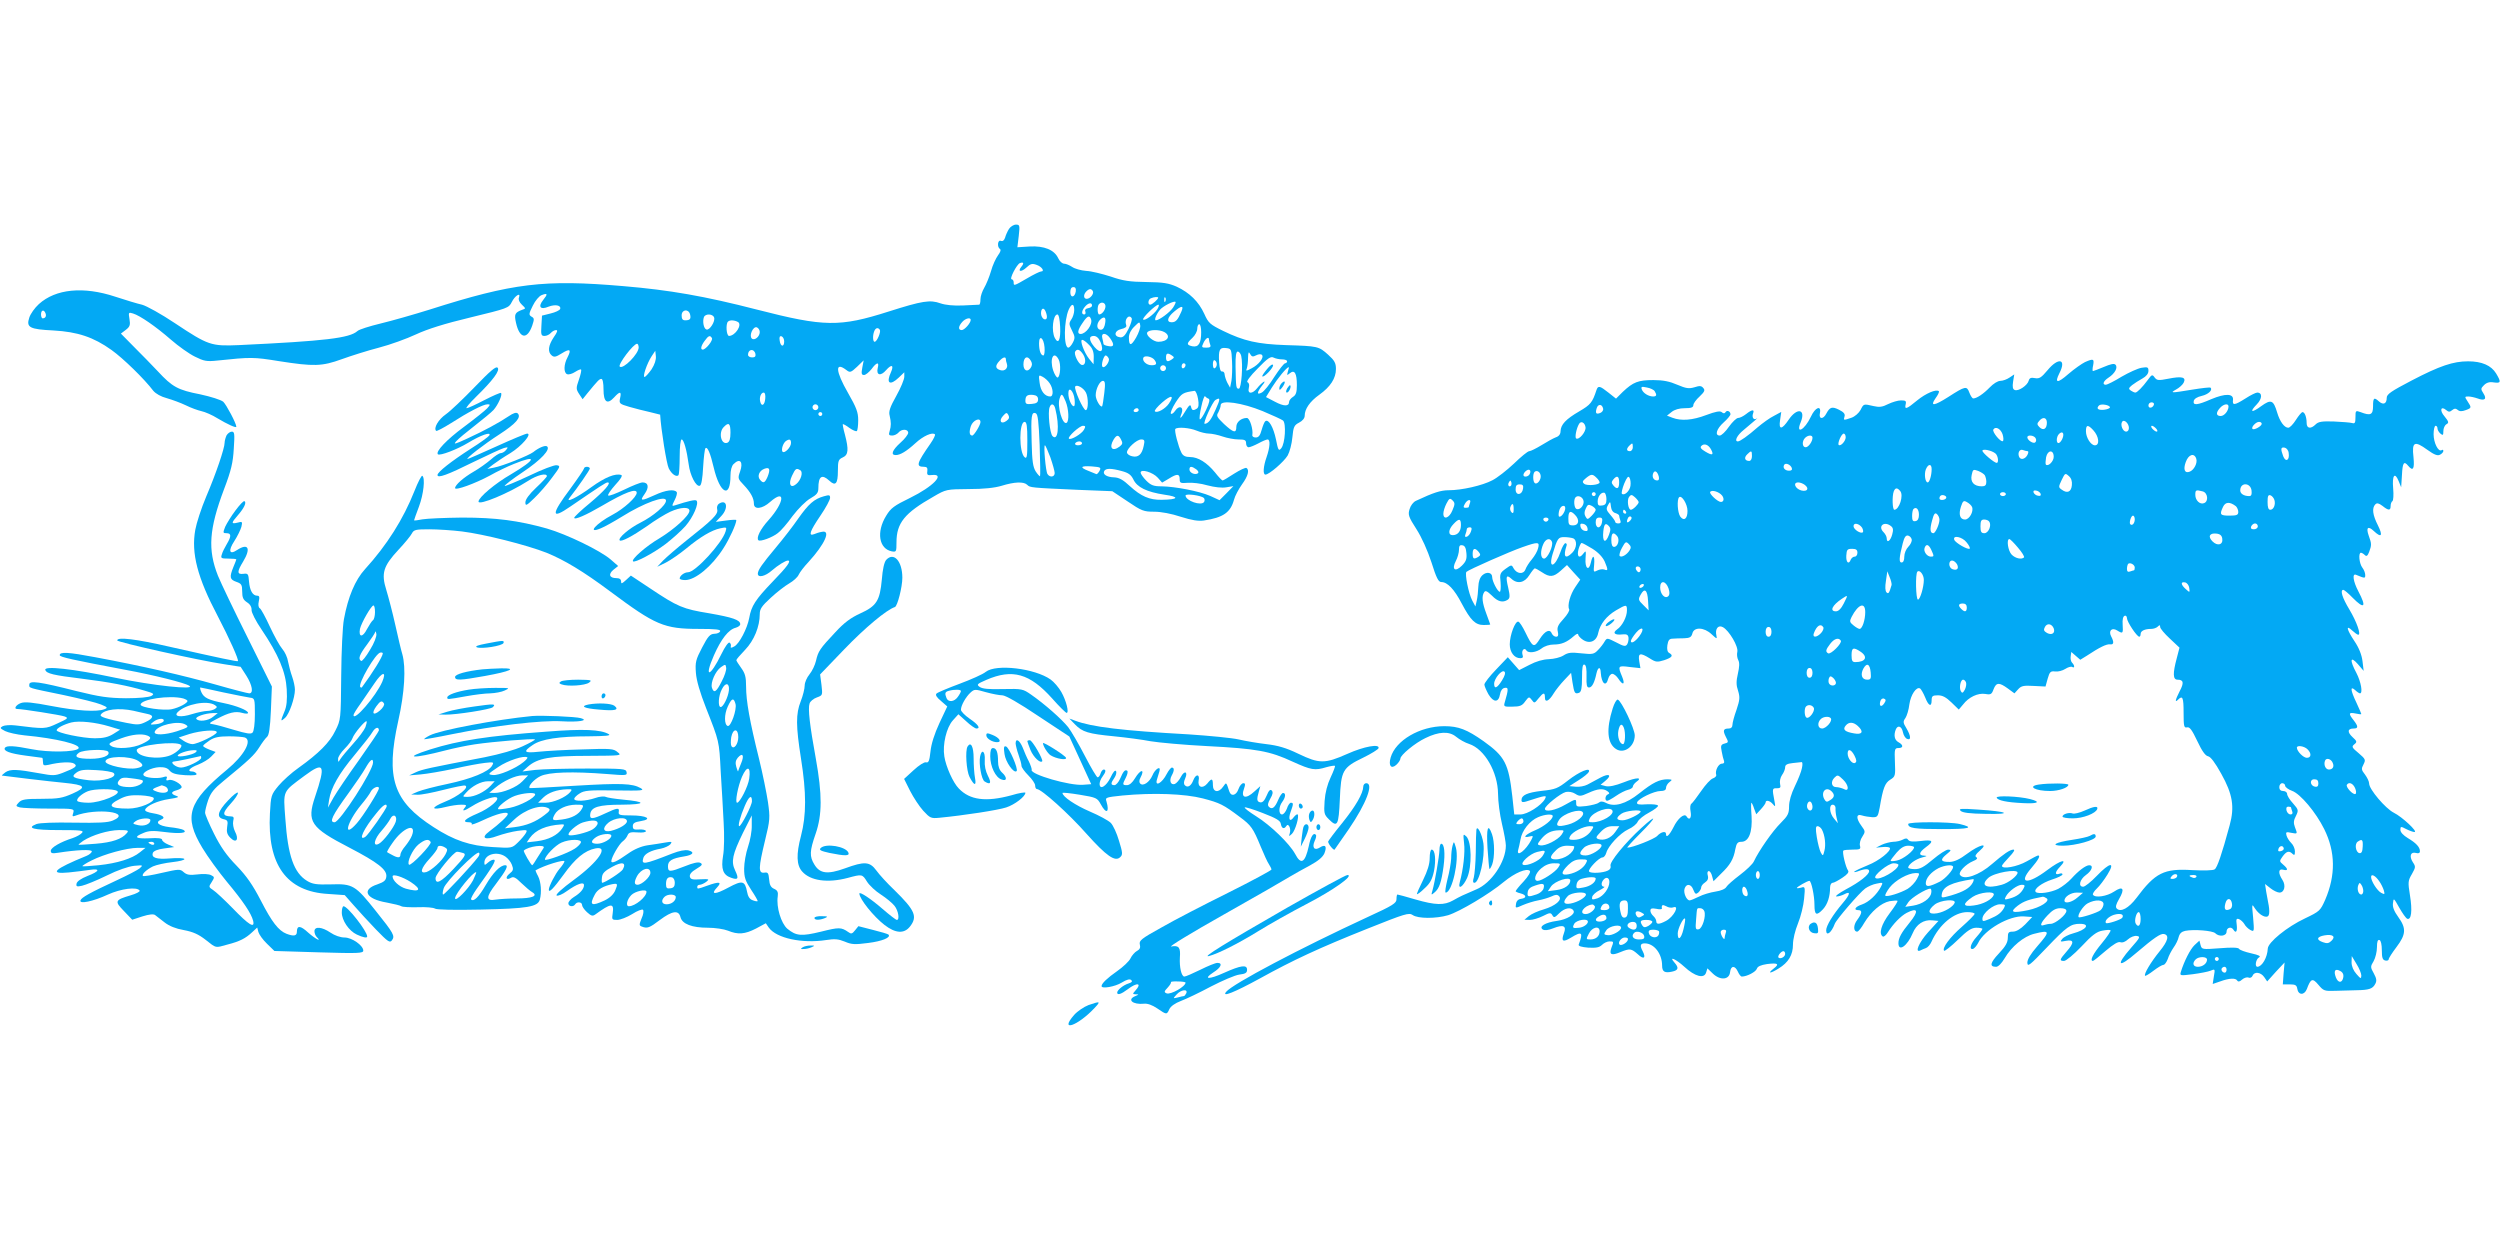 <?xml version="1.0" standalone="no"?>
<!DOCTYPE svg PUBLIC "-//W3C//DTD SVG 20010904//EN"
 "http://www.w3.org/TR/2001/REC-SVG-20010904/DTD/svg10.dtd">
<svg version="1.0" xmlns="http://www.w3.org/2000/svg"
 width="1280pt" height="640pt" viewBox="0 0 1280 640"
 preserveAspectRatio="xMidYMid meet">
<g transform="translate(0,640) scale(0.1,-0.1)"
fill="#03a9f4" stroke="none">
<path d="M5166 5228 c-8 -13 -17 -33 -20 -45 -5 -14 -12 -20 -22 -16 -16 6
-20 -32 -4 -42 6 -4 2 -16 -10 -32 -11 -15 -28 -51 -36 -81 -9 -31 -25 -69
-35 -86 -10 -17 -19 -43 -19 -58 0 -16 -3 -28 -7 -28 -5 0 -42 -2 -83 -4 -48
-2 -89 2 -115 11 -53 19 -92 13 -265 -42 -251 -80 -329 -79 -675 10 -268 69
-446 100 -683 120 -407 35 -565 16 -992 -120 -80 -25 -192 -57 -250 -71 -58
-14 -112 -31 -120 -39 -40 -36 -164 -51 -608 -72 -141 -6 -156 -1 -326 112
-70 47 -146 89 -169 95 -23 5 -85 24 -137 41 -163 54 -305 40 -391 -38 -21
-19 -43 -50 -49 -69 -17 -51 2 -60 124 -66 123 -7 205 -34 297 -100 59 -42
168 -148 214 -209 13 -15 39 -30 70 -38 28 -8 71 -24 96 -36 26 -13 62 -26 80
-30 19 -4 56 -20 83 -37 50 -30 96 -51 96 -43 0 17 -51 113 -67 128 -12 10
-63 26 -118 38 -114 22 -143 38 -216 117 -30 31 -84 88 -122 125 l-68 69 25
19 c21 16 24 25 19 55 -6 35 -5 36 18 29 36 -11 116 -66 194 -134 39 -34 94
-73 123 -87 46 -23 60 -26 115 -20 171 18 186 18 315 -3 179 -28 220 -27 322
10 47 17 132 44 190 59 58 15 143 46 190 68 58 27 146 55 280 87 189 46 195
48 210 78 16 33 48 53 37 23 -4 -9 2 -24 15 -36 20 -19 21 -20 2 -26 -38 -14
-42 -23 -32 -67 18 -81 57 -88 83 -14 11 33 11 38 -4 46 -14 9 -14 14 7 56 12
25 32 49 45 54 31 12 33 6 8 -25 -28 -35 -14 -52 28 -34 34 13 65 7 59 -12 -3
-7 -24 -17 -49 -23 l-44 -11 -3 -52 c-3 -46 -1 -52 16 -52 11 0 25 7 32 15 7
8 19 15 27 15 10 0 7 -10 -12 -37 -28 -42 -32 -75 -10 -93 12 -10 21 -8 50 10
43 27 52 22 31 -19 -20 -37 -21 -80 -2 -87 8 -3 26 2 41 12 14 9 28 15 30 12
3 -3 -2 -26 -11 -52 -15 -43 -15 -48 1 -73 l18 -27 24 30 c54 66 62 74 72 74
7 0 11 -22 11 -54 0 -65 19 -79 54 -41 30 33 39 32 31 -3 -6 -28 -4 -30 47
-45 29 -8 77 -21 106 -27 28 -7 52 -13 52 -13 4 -74 33 -254 44 -275 15 -30
39 -46 50 -35 3 4 6 46 6 95 0 50 4 88 10 88 11 0 26 -54 36 -127 7 -57 38
-117 57 -110 8 2 14 36 17 95 3 50 8 93 12 97 10 10 25 -25 42 -98 32 -136 86
-162 86 -42 0 26 6 50 16 59 33 33 51 11 33 -39 -12 -33 -11 -37 18 -67 37
-39 53 -69 53 -97 0 -32 43 -27 83 9 81 71 74 -1 -8 -93 -42 -46 -64 -91 -52
-103 9 -9 73 15 100 37 14 10 48 49 75 87 30 39 68 77 91 90 33 19 41 29 41
52 0 62 18 74 56 39 32 -30 44 -16 44 50 0 52 3 59 25 69 29 13 31 40 11 117
-8 28 -12 52 -11 53 2 2 17 -6 34 -19 17 -12 34 -19 38 -16 4 4 7 29 7 56 0
40 -9 64 -52 139 -65 113 -68 163 -8 117 18 -14 23 -12 54 17 l34 33 -7 -37
c-6 -31 -4 -38 9 -38 8 0 25 14 38 30 26 36 41 39 32 6 -9 -37 15 -44 43 -11
28 32 41 26 25 -10 -27 -58 -6 -72 40 -28 l28 27 0 -23 c0 -13 -18 -57 -41
-98 -32 -57 -40 -80 -34 -101 8 -35 8 -52 0 -79 -6 -19 -4 -23 13 -23 11 0 25
7 32 15 16 20 50 19 50 -1 0 -8 -18 -32 -40 -51 -42 -38 -51 -63 -24 -63 23 0
55 19 101 61 40 37 87 58 100 45 3 -3 -7 -24 -23 -47 -71 -102 -76 -119 -33
-119 15 0 19 -6 17 -22 -3 -20 1 -23 25 -20 68 7 5 -59 -113 -117 -82 -40 -99
-52 -123 -92 -51 -83 -37 -169 29 -182 23 -4 24 -2 24 46 0 99 41 150 189 234
65 38 67 38 181 39 77 0 133 6 169 17 65 20 112 22 130 5 14 -15 20 -15 261
-26 l175 -7 78 -52 c72 -49 83 -53 137 -53 35 0 88 -10 136 -26 57 -18 89 -23
118 -19 99 15 136 41 154 106 5 20 24 55 41 79 31 42 39 74 23 84 -5 3 -33
-10 -63 -29 -29 -19 -56 -35 -59 -35 -4 0 -21 18 -39 41 -42 51 -87 79 -128
79 -23 0 -36 6 -44 22 -16 31 -38 116 -31 122 11 11 73 6 109 -9 19 -8 48 -15
63 -15 15 0 47 -7 70 -15 23 -8 60 -15 81 -15 32 0 39 -3 39 -20 0 -11 6 -20
13 -20 7 0 29 9 50 20 20 11 41 20 47 20 15 0 12 -41 -5 -90 -17 -48 -20 -90
-6 -90 19 0 95 66 114 98 10 18 21 59 24 93 5 53 9 62 34 75 18 9 29 23 29 35
0 35 26 73 75 108 57 41 85 84 85 132 0 30 -7 43 -40 73 -48 43 -52 44 -215
49 -147 5 -216 21 -323 73 -67 33 -75 40 -96 87 -29 63 -75 108 -141 139 -41
18 -69 23 -155 24 -85 1 -120 6 -183 28 -44 14 -100 28 -126 29 -26 2 -58 11
-71 20 -14 9 -32 17 -42 17 -9 0 -23 12 -30 28 -20 43 -72 64 -146 60 l-63 -4
7 58 c6 54 5 58 -14 58 -12 0 -28 -10 -36 -22z m64 -193 c-22 -26 -2 -30 25
-5 21 20 30 22 52 14 27 -9 44 -34 23 -34 -6 0 -39 -16 -71 -35 -69 -40 -69
-40 -69 -20 0 8 -5 15 -10 15 -14 0 26 77 42 83 19 7 22 -1 8 -18z m278 -127
c-5 -32 -28 -35 -28 -4 0 17 5 26 16 26 10 0 14 -7 12 -22z m87 2 c8 -13 -13
-40 -31 -40 -17 0 -18 22 -2 38 15 15 25 15 33 2z m335 -34 c0 -8 -31 -36 -41
-36 -14 0 -11 28 4 33 16 7 37 8 37 3z m37 -18 c-3 -8 -6 -5 -6 6 -1 11 2 17
5 13 3 -3 4 -12 1 -19z m39 -33 c-16 -24 -71 -65 -88 -65 -10 0 2 31 21 54 16
19 73 48 80 40 2 -2 -4 -15 -13 -29z m-415 10 c0 -6 -9 -11 -20 -13 -13 -2
-18 -9 -14 -18 3 -8 0 -14 -6 -14 -16 0 -13 21 6 42 17 19 35 20 34 3z m69 -3
c0 -19 -18 -42 -32 -42 -10 0 -11 44 -1 53 13 14 33 7 33 -11z m-160 -20 c0
-15 -7 -37 -15 -48 -13 -19 -12 -25 4 -57 15 -30 16 -38 4 -61 -7 -14 -18 -26
-23 -26 -25 0 -23 139 2 195 15 33 28 32 28 -3z m425 4 c-19 -28 -64 -60 -72
-52 -7 7 64 76 78 76 5 0 2 -11 -6 -24z m123 -13 c-18 -41 -28 -53 -49 -53
-28 0 -23 25 12 54 39 33 52 33 37 -1z m-694 1 c11 -28 7 -44 -9 -38 -8 4 -15
17 -15 30 0 27 15 32 24 8z m-5121 -8 c6 -15 -1 -26 -15 -26 -4 0 -8 9 -8 20
0 23 15 27 23 6z m3300 -5 c6 -24 0 -31 -25 -31 -13 0 -18 7 -18 25 0 31 35
35 43 6z m123 -16 c8 -19 -23 -68 -39 -62 -14 4 -21 41 -13 63 7 19 45 18 52
-1z m1772 -49 c3 -66 -9 -91 -27 -57 -19 35 -10 121 13 121 7 0 12 -25 14 -64z
m158 40 c10 -26 -25 -75 -53 -76 -19 0 -16 20 10 57 24 36 35 41 43 19z m70
-32 c-5 -17 -12 -24 -24 -22 -21 5 -17 38 6 56 20 15 27 3 18 -34z m138 37 c4
-5 -4 -30 -16 -55 -17 -34 -28 -45 -43 -43 -34 4 -30 34 5 42 21 5 30 11 26
21 -11 28 14 58 28 35z m-824 -9 c0 -16 -32 -52 -46 -52 -19 0 -18 19 3 42 16
18 43 25 43 10z m-1191 -11 c22 -14 -14 -70 -46 -71 -14 0 -18 61 -6 73 9 10
35 8 52 -2z m2038 -79 c-26 -45 -37 -45 -37 0 0 18 10 39 28 56 26 26 27 26
30 6 2 -11 -8 -39 -21 -62z m333 27 c0 -56 -13 -78 -45 -72 -31 7 -31 14 0 43
14 13 25 34 25 47 0 13 5 23 10 23 6 0 10 -18 10 -41z m-2260 1 c0 -24 -28
-46 -41 -33 -15 15 7 64 26 57 8 -3 15 -14 15 -24z m615 11 c6 -11 -15 -61
-27 -61 -9 0 -11 31 -2 54 7 18 20 21 29 7z m1456 -11 c36 -20 18 -50 -31 -50
-25 0 -65 34 -56 48 9 15 61 16 87 2z m-277 -32 c23 -33 20 -46 -9 -40 -14 2
-25 7 -25 11 0 3 -3 16 -6 29 -8 30 19 30 40 0z m-2039 1 c7 -11 -31 -59 -47
-59 -13 0 -9 20 10 45 19 27 28 30 37 14z m370 -17 c0 -31 -19 -28 -23 4 -3
18 0 25 10 22 7 -3 13 -14 13 -26z m1620 -4 c19 -47 1 -62 -31 -25 -29 34 -31
57 -4 57 14 0 26 -11 35 -32z m-287 -26 c2 -23 -1 -42 -6 -42 -13 0 -22 25
-22 62 0 46 24 29 28 -20z m842 39 c0 -5 3 -16 6 -25 5 -12 0 -16 -20 -16 -24
0 -25 2 -14 25 11 24 28 34 28 16z m-615 -26 c18 -17 25 -35 25 -62 l-1 -38
-23 28 c-26 33 -49 97 -35 97 6 0 21 -11 34 -25z m-2305 -14 c0 -33 -80 -114
-97 -98 -10 11 70 117 89 117 4 0 8 -9 8 -19z m3038 -71 c2 -36 0 -81 -3 -100
l-7 -35 -14 25 c-7 14 -13 33 -14 43 0 9 -6 16 -12 15 -9 -2 -14 13 -16 46 -4
65 2 78 35 74 27 -3 28 -5 31 -68z m-2440 37 c2 -12 -3 -17 -17 -17 -12 0 -21
6 -21 13 0 31 32 34 38 4z m1678 -2 c17 -27 12 -59 -9 -53 -16 6 -40 55 -32
68 10 16 24 11 41 -15z m-2210 -76 c-15 -21 -31 -39 -36 -39 -11 0 12 69 37
107 l18 27 3 -28 c2 -17 -6 -42 -22 -67z m3019 69 c10 -44 1 -168 -12 -168
-14 0 -15 3 -17 112 -1 56 3 78 11 78 7 0 15 -10 18 -22z m77 3 c11 6 24 7 29
2 13 -13 -16 -50 -53 -69 -29 -15 -30 -15 -24 1 3 9 6 33 6 53 1 30 3 34 11
19 8 -14 14 -15 31 -6z m-432 -1 c13 -9 13 -11 0 -20 -22 -15 -30 -12 -30 10
0 22 8 25 30 10z m-580 -20 c13 -24 9 -89 -5 -93 -5 -1 -16 16 -23 37 -19 60
3 103 28 56z m257 4 c6 -16 -22 -53 -32 -42 -9 8 6 58 16 58 5 0 12 -7 16 -16z
m235 -8 c13 -19 9 -26 -16 -26 -27 0 -51 24 -41 40 8 12 46 3 57 -14z m652 4
c14 0 26 -4 26 -10 0 -5 -5 -10 -10 -10 -6 0 -30 -31 -55 -69 -24 -39 -53 -75
-65 -81 -26 -14 -26 0 2 36 13 15 16 24 8 19 -8 -5 -23 -19 -33 -32 -25 -32
-51 -31 -43 1 4 15 1 26 -7 29 -7 3 13 31 52 70 52 54 68 64 82 56 10 -5 29
-9 43 -9z m-1414 1 c0 -5 2 -15 5 -23 8 -22 -10 -41 -34 -33 -25 8 -27 22 -4
47 17 19 33 24 33 9z m129 -10 c7 -13 6 -23 -3 -36 -16 -22 -36 -12 -36 19 0
39 22 49 39 17z m951 -16 c0 -8 -4 -17 -10 -20 -6 -4 -10 5 -10 20 0 15 4 24
10 20 6 -3 10 -12 10 -20z m-160 -4 c0 -6 -4 -13 -10 -16 -5 -3 -10 1 -10 9 0
9 5 16 10 16 6 0 10 -4 10 -9z m-100 -16 c0 -8 -7 -15 -15 -15 -8 0 -15 7 -15
15 0 8 7 15 15 15 8 0 15 -7 15 -15z m624 -17 c-6 -21 -5 -21 10 -9 24 20 36
0 36 -61 0 -37 -5 -51 -20 -60 -11 -7 -20 -19 -20 -26 0 -24 -27 -23 -72 1
l-46 24 30 49 c28 45 76 104 86 104 2 0 0 -10 -4 -22z m-1220 -60 c19 -27 21
-68 3 -68 -27 0 -49 27 -54 69 -6 42 -5 43 15 32 12 -6 28 -21 36 -33z m280
-50 c-4 -35 -9 -65 -11 -68 -8 -9 -33 33 -33 56 0 33 21 74 37 74 11 0 13 -13
7 -62z m-94 2 c13 -25 13 -90 -1 -90 -13 0 -61 108 -54 121 8 12 42 -6 55 -31z
m-58 -35 c2 -19 1 -35 -4 -35 -12 0 -28 37 -28 66 0 39 27 13 32 -31z m632 3
c5 -29 3 -44 -6 -50 -19 -12 -26 -10 -30 10 -3 13 -10 8 -27 -20 -26 -44 -35
-49 -21 -14 12 33 -13 43 -33 13 -8 -12 -18 -19 -22 -15 -4 4 7 30 24 57 31
48 37 51 97 60 6 0 14 -18 18 -41z m-2216 0 c-3 -34 -20 -42 -26 -13 -5 22 5
45 18 45 7 0 10 -14 8 -32z m1397 -3 c0 -15 -8 -21 -32 -23 -27 -3 -33 0 -33
16 0 26 10 33 40 30 17 -2 25 -9 25 -23z m141 -10 c16 -39 19 -101 5 -110 -21
-12 -49 85 -36 124 9 29 14 27 31 -14z m529 -11 c-18 -27 -61 -51 -72 -40 -4
4 13 24 37 45 47 41 64 38 35 -5z m202 25 c9 -3 6 -19 -12 -58 -14 -30 -28
-51 -32 -48 -3 4 0 33 8 66 7 34 16 57 19 52 3 -4 11 -10 17 -12z m37 -56
c-23 -53 -38 -72 -56 -73 -11 0 40 113 55 122 26 16 26 6 1 -49z m241 -8 c50
-21 96 -42 104 -48 17 -14 11 -118 -9 -142 -13 -16 -16 -11 -27 45 -13 62 -37
105 -54 94 -5 -3 -13 -23 -19 -44 -8 -30 -16 -40 -31 -40 -11 0 -19 6 -17 13
5 28 -13 87 -28 87 -29 0 -54 -21 -54 -45 0 -35 -14 -31 -63 14 -37 36 -41 42
-29 60 6 12 12 28 12 37 0 28 110 12 215 -31z m-2275 20 c0 -8 -7 -15 -15 -15
-8 0 -15 7 -15 15 0 8 7 15 15 15 8 0 15 -7 15 -15z m1213 -7 c23 -91 14 -169
-14 -141 -14 14 -25 123 -15 148 8 22 23 18 29 -7z m427 -8 c0 -5 -7 -10 -16
-10 -8 0 -12 5 -9 10 3 6 10 10 16 10 5 0 9 -4 9 -10z m-1620 -20 c0 -5 -4
-10 -10 -10 -5 0 -10 5 -10 10 0 6 5 10 10 10 6 0 10 -4 10 -10z m943 -35
c-27 -20 -41 0 -18 25 17 19 20 19 28 5 6 -12 4 -20 -10 -30z m170 -123 c3
-86 4 -158 2 -160 -2 -2 -12 9 -22 24 -14 22 -19 53 -21 152 -4 132 -1 155 21
146 11 -4 15 -41 20 -162z m-303 117 c0 -15 -33 -69 -42 -69 -15 0 -17 19 -7
49 11 30 49 46 49 20z m240 -95 c0 -81 -2 -95 -14 -85 -29 24 -29 181 0 181
11 0 14 -22 14 -96z m-1520 41 c0 -33 -5 -47 -16 -52 -32 -12 -47 53 -18 81
25 26 34 19 34 -29z m1810 15 c-11 -21 -68 -55 -77 -46 -9 8 54 66 72 66 13 0
14 -4 5 -20z m190 -51 c9 -17 8 -23 -7 -35 -38 -29 -57 -7 -31 36 16 25 25 25
38 -1z m-1690 -17 c0 -23 -35 -57 -44 -44 -7 12 4 44 18 54 18 12 26 9 26 -10z
m1806 -14 c-9 -45 -28 -62 -60 -54 -14 3 -26 12 -26 20 0 20 50 66 73 66 17 0
19 -5 13 -32z m-316 12 c0 -5 -9 -10 -21 -10 -11 0 -17 5 -14 10 3 6 13 10 21
10 8 0 14 -4 14 -10z m-162 -72 c12 -35 22 -71 22 -80 0 -21 -25 -24 -37 -5
-9 14 -21 147 -13 147 3 0 15 -28 28 -62z m251 -70 c-6 -10 -13 -18 -17 -15
-4 2 -22 9 -39 16 -47 18 -41 27 17 23 46 -4 49 -5 39 -24z m-1699 -29 c-14
-32 -22 -36 -39 -15 -15 18 -4 46 23 56 27 10 31 -3 16 -41z m2195 38 c11 -9
14 -16 7 -21 -15 -9 -42 4 -42 20 0 18 11 18 35 1z m-2027 -5 c15 -10 3 -51
-22 -71 -29 -24 -41 1 -21 43 18 38 22 41 43 28z m1646 -4 c34 -9 47 -19 59
-43 19 -40 68 -64 160 -78 79 -11 71 -25 -16 -26 -62 -1 -105 18 -162 70 -35
33 -56 44 -81 45 -38 1 -60 16 -50 33 9 14 35 14 90 -1z m184 -34 l22 -25 34
20 c43 27 56 26 56 -2 0 -20 4 -22 41 -19 22 2 68 -3 101 -13 38 -10 74 -14
97 -10 l36 6 -35 -36 -36 -36 -48 22 c-55 24 -178 48 -249 49 -40 0 -54 5 -78
29 -16 16 -29 35 -29 41 0 21 63 2 88 -26z m236 -104 c4 -4 5 -14 1 -20 -14
-22 -95 6 -95 33 0 11 80 1 94 -13z"/>
<path d="M6487 4510 c-15 -18 -26 -34 -24 -37 8 -8 59 46 55 58 -2 7 -16 -2
-31 -21z"/>
<path d="M6562 4438 c-7 -7 -12 -19 -12 -27 0 -11 5 -8 16 7 18 25 15 39 -4
20z"/>
<path d="M6590 4411 c-6 -12 -7 -21 -1 -21 10 0 24 30 17 37 -2 3 -9 -5 -16
-16z"/>
<path d="M10675 4546 c-16 -8 -55 -35 -85 -61 -56 -49 -72 -48 -46 4 38 73 -4
84 -61 15 -32 -38 -42 -44 -64 -40 -20 4 -28 1 -32 -13 -6 -24 -52 -55 -71
-48 -11 4 -13 16 -9 43 l6 37 -24 -16 c-13 -9 -34 -17 -47 -17 -13 0 -36 -14
-55 -34 -31 -32 -66 -56 -84 -56 -5 0 -14 14 -20 30 -13 35 -20 34 -107 -22
-74 -47 -96 -50 -66 -7 12 16 20 33 17 36 -13 12 -67 -11 -111 -47 -54 -45
-66 -49 -59 -20 4 17 0 20 -24 20 -16 0 -45 -9 -66 -19 -29 -15 -45 -17 -75
-10 -51 12 -50 12 -66 -20 -9 -16 -29 -34 -47 -40 -41 -14 -41 -14 -35 7 4 12
-4 22 -28 34 -36 18 -47 14 -65 -19 -16 -32 -40 -30 -33 2 8 42 -24 30 -46
-18 -33 -70 -80 -94 -52 -28 27 67 -19 76 -62 12 -35 -52 -52 -53 -44 -2 l6
42 -37 -20 c-21 -10 -58 -37 -83 -58 -51 -45 -91 -73 -102 -73 -20 0 -4 32 30
59 52 43 80 68 66 58 -15 -10 -26 6 -18 27 8 21 -6 20 -36 -4 -14 -11 -32 -20
-41 -20 -8 0 -29 -20 -47 -45 -17 -25 -38 -45 -47 -45 -27 0 -16 35 20 67 19
17 35 36 35 42 0 15 -18 23 -25 11 -5 -8 -11 -8 -20 0 -9 7 -31 3 -79 -15 -71
-27 -128 -31 -173 -14 l-28 11 24 19 c15 12 39 19 67 19 33 0 44 4 44 16 0 8
14 28 32 44 25 24 29 32 19 43 -9 12 -19 13 -46 4 -28 -8 -42 -6 -87 13 -39
17 -72 24 -123 24 -77 0 -103 -10 -156 -60 l-35 -35 -39 31 c-44 35 -53 37
-61 13 -21 -64 -30 -75 -88 -109 -69 -40 -95 -68 -96 -102 0 -14 -8 -26 -24
-31 -13 -5 -46 -23 -73 -40 -28 -17 -56 -31 -63 -31 -8 0 -43 -29 -79 -64 -36
-34 -86 -73 -110 -85 -51 -27 -157 -51 -223 -51 -42 0 -78 -12 -168 -54 -14
-6 -28 -25 -33 -43 -9 -28 -5 -40 35 -102 27 -42 57 -109 77 -170 25 -80 36
-101 50 -101 32 0 67 -37 105 -110 46 -87 70 -110 113 -110 18 0 33 1 33 3 0
1 -9 26 -20 55 -21 56 -25 89 -11 110 6 10 15 6 39 -17 31 -32 56 -38 81 -22
12 8 13 18 3 62 -14 59 -10 69 16 46 31 -29 68 -21 92 18 12 19 25 35 28 35 4
0 21 -9 37 -20 40 -27 59 -25 96 8 l32 29 34 -38 34 -37 -25 -37 c-27 -39 -42
-96 -32 -114 4 -6 -9 -28 -29 -50 -29 -31 -34 -45 -29 -65 4 -19 2 -26 -9 -26
-8 0 -17 7 -21 15 -10 27 -35 16 -62 -26 -30 -48 -36 -45 -74 33 -14 29 -30
54 -36 55 -16 5 -44 -69 -44 -116 0 -40 23 -71 54 -71 13 0 16 5 11 19 -6 21
10 38 20 21 10 -16 51 -11 78 10 15 12 40 20 62 20 40 0 68 12 103 43 12 11
22 15 22 9 0 -6 11 -19 25 -28 35 -23 70 -7 78 36 10 45 42 86 91 115 53 31
56 31 56 0 0 -33 -24 -80 -51 -98 -25 -18 -11 -30 29 -25 21 2 28 -2 30 -17 1
-11 -2 -26 -7 -34 -8 -12 -17 -11 -56 10 -46 23 -47 24 -59 5 -6 -11 -21 -31
-34 -44 -21 -22 -28 -23 -86 -17 -52 6 -68 4 -91 -11 -16 -10 -48 -18 -75 -19
-30 -1 -65 -11 -99 -29 l-53 -27 -29 33 -29 33 -60 -63 c-33 -34 -60 -69 -60
-77 0 -7 10 -30 21 -50 26 -43 52 -43 59 0 3 19 12 31 24 33 20 4 20 -7 0 -75
-6 -21 -3 -22 40 -21 38 0 50 5 65 27 19 25 20 25 34 7 13 -18 14 -17 34 8 25
31 33 33 33 5 0 -29 21 -19 45 21 11 18 36 49 55 69 l34 36 7 -48 c9 -56 12
-62 34 -54 11 5 15 23 15 78 0 52 3 70 13 66 8 -3 11 -23 10 -61 -1 -43 1 -56
13 -56 15 0 28 25 38 73 8 34 21 35 22 2 4 -56 27 -74 38 -30 4 14 13 25 21
25 8 0 22 -11 31 -25 24 -37 36 -30 19 11 -23 55 -21 57 39 49 l55 -6 -6 35
c-7 43 4 46 54 15 31 -20 38 -20 74 -9 41 14 48 24 25 37 -9 5 -12 19 -9 40 4
25 10 33 27 33 11 1 38 2 58 2 30 1 38 6 43 25 8 34 60 32 98 -4 27 -25 29
-26 25 -7 -8 34 9 56 33 43 32 -17 81 -100 74 -127 -3 -12 -1 -31 5 -42 7 -13
6 -34 -2 -69 -9 -39 -9 -59 1 -88 10 -33 9 -46 -8 -97 -12 -33 -21 -67 -21
-78 0 -11 -7 -18 -18 -18 -29 0 -32 -10 -16 -42 15 -28 14 -30 -6 -35 -19 -5
-21 -11 -15 -40 3 -19 9 -41 12 -49 3 -9 -1 -14 -11 -14 -18 0 -36 -37 -29
-57 2 -6 -5 -14 -16 -18 -12 -3 -39 -33 -61 -65 -22 -32 -45 -62 -50 -65 -6
-4 -8 -21 -4 -41 6 -33 -7 -47 -21 -24 -11 18 -45 -10 -67 -56 -21 -41 -38
-57 -38 -34 0 17 -26 11 -45 -10 -15 -16 -127 -60 -153 -60 -4 0 27 34 68 75
84 84 86 101 4 26 -84 -77 -165 -176 -158 -194 3 -9 -2 -19 -13 -24 -25 -13
-90 -16 -97 -5 -7 11 51 72 69 72 7 0 15 10 19 23 9 35 70 101 113 121 21 9
43 27 48 39 6 12 32 33 59 47 26 14 47 30 45 35 -2 6 -27 8 -57 7 -42 -3 -53
-1 -50 10 6 19 87 58 120 58 19 0 28 5 28 16 0 9 8 23 18 30 15 12 15 13 -10
14 -42 0 -76 -17 -145 -72 -69 -55 -129 -72 -172 -48 -16 8 -26 8 -36 0 -7 -6
-36 -13 -64 -17 -48 -5 -51 -4 -51 16 0 22 -1 22 -54 -8 -51 -30 -106 -41
-106 -22 0 15 79 79 107 86 15 3 34 0 48 -9 22 -14 28 -14 67 4 48 22 76 25
98 9 11 -8 12 -12 3 -16 -15 -5 -18 -33 -4 -33 4 0 25 11 45 25 20 14 48 28
61 31 14 3 25 11 25 16 0 6 8 17 17 24 36 25 3 25 -62 -1 -46 -18 -76 -24 -94
-20 l-26 7 23 19 c37 30 22 42 -23 18 -22 -12 -52 -28 -67 -36 -15 -8 -42 -13
-60 -11 l-33 3 47 30 c26 16 50 36 53 43 10 26 -48 2 -107 -44 -52 -41 -65
-46 -133 -53 -76 -9 -105 -22 -105 -48 0 -10 6 -12 23 -7 105 34 108 34 97 13
-18 -33 -90 -79 -125 -79 l-32 0 -10 93 c-19 168 -38 204 -147 282 -85 60
-129 77 -201 77 -125 0 -250 -73 -275 -161 -12 -42 3 -60 29 -37 12 11 21 25
21 32 0 18 75 80 128 105 69 34 122 36 157 7 17 -14 47 -31 67 -37 79 -26 147
-144 148 -256 0 -38 9 -107 20 -153 11 -46 20 -96 20 -111 0 -83 -74 -193
-152 -225 -68 -29 -81 -35 -118 -56 -46 -26 -90 -25 -194 5 -47 14 -88 25 -91
25 -3 0 -5 -11 -5 -24 0 -20 -18 -32 -147 -91 -348 -161 -691 -342 -725 -383
-25 -30 42 -3 172 68 172 95 303 156 551 255 195 78 213 83 232 70 27 -19 119
-19 181 -1 59 18 212 109 286 171 56 46 117 72 133 56 5 -5 -8 -28 -32 -54
-23 -24 -41 -47 -41 -50 0 -2 11 -8 25 -11 31 -8 33 -24 3 -28 -15 -2 -24 -11
-26 -26 -4 -23 -3 -23 35 -6 21 9 56 20 78 24 22 4 52 13 68 20 21 10 30 11
39 2 19 -19 -18 -50 -78 -68 -29 -8 -64 -24 -76 -34 l-23 -19 28 -1 c15 0 45
9 67 20 35 18 40 18 48 4 8 -14 12 -13 35 10 27 27 61 34 73 14 12 -18 -32
-46 -85 -53 -59 -8 -94 -29 -72 -44 10 -6 28 -4 53 6 53 21 70 13 55 -26 -15
-41 -5 -47 36 -22 57 35 64 28 40 -35 -3 -8 14 -13 49 -16 40 -2 57 1 70 14
10 10 27 18 38 18 23 0 23 0 10 -34 -12 -34 1 -40 46 -21 49 20 56 19 90 -11
29 -28 43 -20 25 15 -16 29 -13 41 10 41 48 0 89 -53 89 -114 0 -31 13 -39 50
-31 34 7 37 20 13 47 -31 35 7 18 51 -22 54 -50 101 -62 111 -30 l7 22 28 -27
c38 -36 84 -32 88 8 4 34 25 35 40 2 6 -14 15 -25 20 -25 26 0 72 24 77 40 4
12 20 19 52 24 56 7 66 1 33 -24 -33 -26 -16 -25 26 1 51 31 74 70 74 123 0
27 11 72 26 109 14 34 28 91 31 126 6 61 5 63 -16 56 -11 -3 -21 -4 -21 -1 0
5 54 36 64 36 10 0 26 -76 26 -122 0 -54 10 -59 44 -23 23 25 36 65 36 111 0
13 6 24 13 24 7 0 29 12 50 26 26 17 35 29 29 37 -12 16 -31 95 -24 102 3 3
24 5 48 5 37 0 42 2 37 20 -3 11 2 32 12 46 16 25 16 28 -4 55 -29 39 -28 64
2 54 12 -4 36 -8 52 -9 28 -1 30 2 39 49 17 101 27 126 54 143 26 16 27 20 24
90 -3 67 -1 72 18 72 26 0 26 16 0 30 -20 11 -25 35 -14 64 10 26 31 18 37
-13 3 -16 13 -31 21 -34 22 -9 20 15 -3 54 -18 29 -18 35 -5 53 7 11 17 42 20
70 7 49 36 92 55 81 5 -4 17 -24 26 -46 17 -44 33 -51 33 -14 0 21 5 25 32 25
24 0 42 -10 70 -37 l37 -36 22 26 c29 38 76 60 114 54 27 -5 33 -2 42 24 14
36 29 36 73 4 l34 -25 19 21 c16 18 29 20 80 17 l60 -3 11 40 c10 35 15 40 38
37 15 -2 38 4 52 13 14 9 30 14 36 10 13 -8 13 8 -1 22 -6 6 -9 21 -7 33 l3
22 23 -20 23 -20 34 21 c65 43 100 60 118 58 20 -3 22 11 6 41 -15 29 4 47 31
30 29 -18 31 -16 28 29 -2 27 2 43 10 46 6 3 12 -3 12 -12 0 -18 50 -94 63
-95 4 0 7 6 7 14 0 16 21 26 54 26 12 0 27 5 34 12 9 9 12 9 12 -2 0 -8 22
-34 50 -60 l49 -46 -14 -54 c-21 -78 -20 -110 4 -110 31 0 34 -16 11 -59 -23
-45 -26 -61 -8 -43 23 23 28 11 28 -67 0 -70 2 -79 18 -75 13 3 25 -13 52 -70
24 -51 41 -75 55 -78 13 -2 36 -32 68 -90 58 -104 69 -168 43 -263 -40 -148
-64 -218 -77 -226 -8 -6 -56 -7 -115 -4 -144 9 -189 -13 -285 -142 -40 -53
-81 -75 -101 -55 -8 8 -4 22 11 48 32 54 21 70 -25 39 -36 -24 -97 -34 -108
-16 -3 4 6 19 20 32 14 13 38 45 54 71 42 68 13 64 -55 -7 -29 -30 -60 -55
-69 -55 -27 0 -18 37 14 60 31 22 40 50 17 50 -18 0 -56 -29 -91 -68 -16 -18
-47 -42 -68 -53 -38 -19 -102 -28 -115 -16 -13 14 31 47 84 64 29 9 53 21 53
26 0 5 -6 7 -14 4 -27 -10 -26 7 1 35 43 45 4 35 -64 -16 -102 -77 -153 -72
-83 9 36 42 49 65 35 65 -3 0 -29 -13 -58 -30 -49 -28 -127 -42 -127 -23 0 4
17 24 37 45 23 24 31 38 22 38 -18 0 -50 -22 -109 -73 -67 -59 -147 -86 -165
-56 -9 14 29 54 67 70 20 8 25 14 17 20 -9 5 -4 15 17 33 50 44 -1 32 -64 -15
-37 -28 -65 -41 -88 -42 -47 -1 -53 10 -19 38 26 21 27 24 10 25 -11 0 -46
-23 -78 -50 -46 -39 -66 -50 -93 -50 -19 0 -34 4 -34 8 0 16 39 44 72 52 24 6
27 8 11 9 -31 1 -29 16 7 43 44 32 37 40 -26 32 -40 -5 -58 -3 -64 6 -6 9 -13
9 -28 1 -11 -6 -33 -11 -49 -11 -15 -1 -41 -7 -58 -15 l-30 -15 33 3 c18 2 35
0 38 -4 9 -15 -56 -67 -113 -89 -32 -13 -62 -27 -68 -32 -5 -5 3 -4 18 1 36
14 57 14 57 1 0 -18 -48 -56 -118 -93 -37 -20 -59 -37 -49 -37 10 0 27 5 39
11 35 19 32 1 -8 -46 -50 -59 -84 -115 -84 -138 0 -33 27 -13 44 33 8 22 127
160 156 181 14 10 40 22 59 25 33 7 33 6 21 -17 -21 -40 -62 -78 -97 -90 -34
-11 -45 -29 -18 -29 21 0 19 -16 -6 -50 -21 -27 -20 -60 0 -60 6 0 22 20 36
45 35 58 86 102 130 111 20 3 38 4 40 2 3 -3 -15 -31 -40 -64 -43 -57 -57
-105 -35 -119 5 -3 17 7 26 22 27 43 66 83 96 99 58 30 64 10 15 -50 -42 -51
-57 -79 -57 -105 0 -47 46 -14 73 51 19 46 56 70 99 66 l33 -3 -53 -58 c-47
-52 -71 -108 -39 -93 6 3 19 9 28 12 9 3 22 18 28 32 40 89 116 152 184 152
21 0 37 -4 37 -9 0 -5 -29 -34 -65 -66 -62 -54 -103 -110 -91 -123 3 -3 35 22
70 56 50 49 71 62 95 62 17 0 31 -3 31 -6 0 -4 -13 -22 -30 -41 -31 -34 -40
-68 -17 -61 6 3 18 16 25 30 32 68 160 141 234 136 l43 -3 -36 -38 c-24 -24
-46 -37 -63 -37 -22 0 -26 -4 -26 -31 0 -24 -11 -44 -46 -81 -45 -48 -49 -68
-14 -68 11 0 28 17 44 44 35 60 98 112 151 125 82 21 84 14 15 -65 -33 -38
-50 -66 -50 -83 1 -23 12 -14 98 76 104 109 124 123 171 123 56 0 33 -31 -35
-49 -23 -6 -48 -19 -55 -28 -13 -15 -11 -16 19 -10 42 8 43 -10 2 -56 -35 -40
-37 -47 -12 -47 10 0 50 33 89 74 54 58 78 76 107 81 20 4 39 5 42 2 3 -3 -17
-33 -45 -67 -45 -54 -63 -90 -45 -90 3 0 32 23 64 51 41 35 65 49 76 45 11 -4
26 2 40 15 12 11 32 19 44 17 20 -3 18 -8 -29 -61 -81 -93 -66 -106 29 -24 88
75 122 98 139 95 29 -6 22 -35 -22 -89 -44 -54 -82 -117 -74 -125 2 -2 21 9
43 26 21 16 44 30 51 30 6 0 16 14 22 30 5 17 19 43 30 59 11 15 23 39 26 54
5 18 15 27 33 31 45 9 141 1 154 -12 20 -20 58 -15 58 8 0 21 24 28 35 10 13
-21 21 -9 17 25 -4 29 -2 34 12 29 9 -4 21 -15 27 -25 5 -10 19 -24 30 -30 21
-11 21 -10 15 63 -7 72 -7 73 10 46 23 -35 62 -54 70 -33 4 8 3 30 0 48 -3 17
-9 50 -13 71 l-6 40 28 -22 c15 -12 36 -22 46 -22 25 0 34 36 15 65 -23 35
-21 59 4 52 26 -7 26 4 0 26 -20 17 -20 18 -3 42 20 27 33 31 51 13 9 -9 12
-6 12 13 0 14 -9 34 -19 43 -10 10 -21 27 -24 38 -5 18 -2 20 24 14 33 -6 33
-7 19 29 -8 21 -7 35 5 57 14 29 14 32 -15 65 -17 18 -30 40 -30 48 0 8 -9 15
-20 15 -13 0 -20 7 -20 20 0 11 7 20 15 20 8 0 15 -6 15 -13 0 -7 16 -19 35
-26 43 -15 123 -111 165 -196 58 -117 59 -236 5 -362 -25 -56 -28 -59 -103
-95 -92 -43 -190 -123 -191 -155 -2 -45 -29 -92 -53 -93 -15 0 -8 39 8 48 11
6 1 12 -40 21 -31 7 -59 17 -62 23 -4 7 -38 8 -99 3 -90 -7 -92 -6 -98 16 l-6
23 -25 -23 c-22 -21 -53 -82 -70 -137 -6 -20 -4 -20 61 -12 38 5 79 13 91 18
23 10 24 9 17 -29 l-6 -39 38 13 c46 17 80 19 88 4 5 -7 13 -5 25 6 9 8 24 13
32 10 9 -4 18 1 21 9 9 23 42 19 60 -7 l15 -22 44 49 45 48 -5 -56 -4 -56 35
0 c29 0 36 -4 39 -22 5 -34 36 -35 49 -2 20 54 29 58 59 22 26 -31 31 -33 86
-31 33 1 82 2 109 3 64 1 83 7 96 32 9 16 7 28 -7 54 -18 32 -18 35 -1 63 9
16 17 48 17 71 0 29 4 40 13 37 7 -2 12 -23 12 -53 0 -38 4 -49 18 -52 9 -2
17 1 17 6 0 6 18 34 40 63 49 65 51 96 9 154 -21 29 -30 51 -27 71 3 28 4 27
32 -23 16 -28 34 -54 41 -57 21 -8 27 41 14 120 -11 68 -10 75 10 109 19 34
20 38 5 60 -20 31 -12 55 15 48 14 -4 21 -1 21 9 0 21 -20 42 -62 67 -23 14
-38 30 -38 42 0 18 2 19 30 4 16 -8 35 -15 42 -15 20 0 -63 78 -106 99 -43 22
-126 120 -126 149 0 11 -10 31 -21 46 -19 24 -20 30 -8 52 12 24 11 27 -25 58
-34 28 -37 33 -22 45 15 12 14 16 -9 37 -28 26 -26 44 6 44 24 0 24 11 -1 43
-27 34 -25 41 10 34 17 -4 30 -5 30 -3 0 2 -11 28 -25 58 -31 65 -33 88 -7 65
10 -10 22 -17 25 -17 16 0 5 60 -18 104 -36 67 -32 90 7 46 l30 -35 -6 50 c-4
32 -18 68 -41 102 -40 60 -46 87 -12 55 13 -12 27 -22 31 -22 16 0 -8 67 -45
129 -37 61 -49 101 -31 101 4 0 26 -18 47 -40 61 -62 73 -49 30 32 -27 51 -33
94 -12 85 46 -19 47 -19 47 -1 0 11 -7 28 -15 38 -16 21 -21 76 -7 76 4 0 13
-5 20 -12 8 -8 14 -5 22 16 13 35 13 42 -2 83 -15 42 -4 52 25 25 40 -38 49
-26 22 28 -27 53 -32 89 -13 108 8 8 17 6 36 -8 31 -25 42 -25 42 -1 0 11 4
22 9 25 5 3 7 32 4 65 -6 67 8 87 28 38 l13 -32 4 63 c3 63 10 74 32 47 25
-30 33 -16 27 45 -9 78 5 85 71 37 36 -26 53 -32 65 -25 10 5 17 14 17 19 0 6
-4 8 -9 4 -17 -10 -41 38 -41 82 0 24 5 43 10 43 6 0 10 -6 10 -14 0 -7 7 -19
15 -26 13 -11 15 -8 15 13 0 14 7 30 16 35 13 7 12 13 -10 40 -27 31 -19 56 9
32 12 -10 18 -10 30 0 11 9 18 10 29 1 9 -8 21 -8 40 -1 31 11 31 13 10 45
-16 24 -15 25 4 25 11 0 33 -5 47 -10 37 -14 49 -3 30 26 -14 22 -14 25 3 42
13 13 28 18 50 14 37 -5 39 1 12 46 -25 41 -73 62 -143 62 -77 0 -145 -23
-289 -98 -105 -55 -128 -70 -128 -89 0 -30 -17 -38 -39 -19 -26 24 -31 20 -31
-24 0 -44 -13 -50 -64 -30 -25 9 -26 8 -26 -26 0 -29 -3 -34 -17 -30 -10 3
-52 6 -94 8 -61 2 -79 -1 -93 -15 -25 -25 -46 -21 -46 7 0 31 -10 56 -21 56
-5 0 -20 -18 -34 -40 -14 -22 -31 -40 -39 -40 -20 0 -43 31 -57 78 -19 64 -31
69 -81 33 -50 -37 -63 -32 -23 9 28 29 29 60 2 60 -7 0 -34 -13 -60 -30 -57
-36 -68 -37 -64 -7 3 32 -38 34 -112 3 -71 -31 -94 -33 -89 -9 2 11 18 21 41
26 34 8 57 30 45 42 -2 3 -45 -2 -94 -10 -109 -18 -116 -18 -82 1 15 8 32 23
38 34 15 29 -8 35 -78 21 -51 -10 -58 -9 -70 6 -12 17 -15 16 -35 -12 -28 -38
-55 -65 -64 -65 -5 0 -15 5 -23 10 -13 9 -12 13 6 28 12 9 36 25 53 34 20 11
31 25 31 39 0 19 -4 21 -35 16 -19 -3 -65 -24 -103 -46 -37 -23 -74 -41 -80
-41 -20 0 -13 19 13 36 34 22 50 53 36 67 -7 7 -25 3 -60 -12 -27 -11 -52 -21
-55 -21 -3 0 -3 14 1 30 6 33 1 35 -42 16z m-2203 -149 c12 -19 10 -27 -8 -27
-23 0 -51 17 -58 36 -5 14 -1 16 26 10 18 -3 36 -12 40 -19z m2556 -69 c-6
-18 -28 -21 -28 -4 0 9 7 16 16 16 9 0 14 -5 12 -12z m-2820 -20 c2 -9 -5 -18
-14 -22 -22 -9 -27 -2 -19 24 7 23 28 22 33 -2z m2595 7 c1 -5 -13 -11 -30
-13 -31 -3 -42 6 -26 22 10 10 53 3 56 -9z m607 4 c0 -23 -22 -49 -40 -49 -24
0 -26 17 -3 42 18 20 43 24 43 7z m-930 -83 c0 -32 -18 -43 -38 -23 -13 13
-13 19 -2 31 19 24 40 19 40 -8z m420 -27 c0 -11 -6 -19 -14 -19 -17 0 -31 34
-21 50 10 16 35 -8 35 -31z m-2782 3 c3 -22 -33 -66 -48 -57 -8 5 1 52 15 75
10 17 30 6 33 -18z m3462 18 c0 -12 -40 -34 -47 -26 -9 8 17 36 33 36 8 0 14
-4 14 -10z m-863 -32 c30 -32 35 -78 9 -78 -21 0 -46 40 -46 72 0 34 10 35 37
6z m323 7 c7 -8 8 -15 2 -15 -5 0 -15 7 -22 15 -7 8 -8 15 -2 15 5 0 15 -7 22
-15z m-787 -28 c5 -16 6 -31 2 -35 -9 -10 -57 47 -49 59 11 18 37 4 47 -24z
m308 -19 c-4 -12 -13 -24 -19 -26 -15 -5 -15 31 0 46 17 17 28 5 19 -20z
m-1111 3 c0 -19 -26 -48 -36 -39 -7 8 14 58 26 58 5 0 10 -8 10 -19z m-170 -2
c0 -20 -21 -49 -35 -49 -18 0 -20 31 -3 48 15 15 38 16 38 1z m1143 -4 c4 -8
2 -17 -4 -21 -11 -6 -39 13 -39 27 0 15 37 10 43 -6z m-2063 -45 c0 -11 -7
-20 -15 -20 -18 0 -19 12 -3 28 16 16 18 15 18 -8z m401 -12 c15 -28 6 -32
-30 -10 -22 13 -28 21 -20 29 15 15 37 6 50 -19z m2957 -17 c6 -37 -15 -50
-28 -17 -14 38 -13 48 8 44 9 -2 19 -14 20 -27z m-1501 -3 c13 -11 18 -48 6
-48 -12 0 -73 51 -73 62 0 12 48 2 67 -14z m164 12 c6 0 5 -8 -1 -20 -12 -22
-36 -27 -43 -7 -7 20 4 39 20 33 8 -3 19 -6 24 -6z m-1411 -25 c0 -15 -6 -25
-14 -25 -23 0 -28 17 -10 34 21 21 24 20 24 -9z m1545 -4 c0 -23 -28 -51 -40
-40 -3 3 -2 20 1 38 8 38 39 40 39 2z m730 -10 c7 -22 -12 -58 -34 -66 -25
-10 -34 11 -20 49 14 40 44 49 54 17z m-2071 -47 c3 -9 -1 -14 -14 -14 -21 0
-34 15 -25 30 7 12 32 2 39 -16z m716 -6 c0 -32 -11 -68 -20 -68 -13 0 -19 41
-10 66 12 30 30 31 30 2z m-2057 -23 c-5 -16 -33 -21 -33 -7 0 13 22 32 31 26
5 -2 6 -11 2 -19z m2329 -8 c4 -7 8 -22 8 -34 0 -17 -6 -23 -23 -23 -40 0 -60
22 -52 58 6 29 8 30 33 21 15 -6 30 -16 34 -22z m-2274 -1 c4 -20 -16 -48 -29
-40 -11 6 -12 48 -2 58 11 10 28 1 31 -18z m605 -6 c3 -13 0 -20 -8 -20 -18 0
-28 17 -21 36 7 19 22 11 29 -16z m2115 -44 c-3 -35 -24 -44 -52 -23 -17 12
-17 14 0 50 17 35 18 36 36 20 13 -11 18 -27 16 -47z m-2434 38 c9 -8 16 -19
16 -24 0 -13 -64 -19 -79 -7 -11 9 -9 14 9 29 27 22 34 22 54 2z m174 -41 c-3
-26 -31 -53 -44 -41 -3 4 2 27 12 52 14 33 21 41 27 30 5 -8 7 -26 5 -41z
m-58 17 c0 -33 -11 -38 -30 -15 -10 12 -10 18 0 30 19 23 30 18 30 -15z m-554
-17 c-10 -10 -19 5 -10 18 6 11 8 11 12 0 2 -7 1 -15 -2 -18z m1505 4 c24 -19
12 -36 -19 -28 -31 9 -44 41 -15 41 10 0 25 -6 34 -13z m-1443 -19 c-5 -34
-38 -37 -38 -4 0 20 5 26 21 26 15 0 20 -5 17 -22z m3730 -10 c2 -20 -1 -28
-12 -28 -27 0 -46 12 -46 29 0 43 53 41 58 -1z m-1799 -2 c19 -22 -5 -96 -30
-96 -10 0 -12 70 -3 94 8 20 18 20 33 2z m-912 -23 c12 -16 9 -33 -6 -33 -16
0 -61 42 -55 51 8 13 46 1 61 -18z m1631 9 c3 -9 -2 -13 -14 -10 -9 1 -19 9
-22 16 -3 9 2 13 14 10 9 -1 19 -9 22 -16z m830 12 c26 -7 31 -51 7 -60 -21
-9 -45 14 -45 42 0 26 3 27 38 18z m-3108 -14 c0 -5 -4 -10 -10 -10 -5 0 -10
5 -10 10 0 6 5 10 10 10 6 0 10 -4 10 -10z m55 -26 c0 -22 -5 -30 -22 -32 -18
-3 -23 1 -23 20 0 26 18 50 35 45 5 -2 10 -17 10 -33z m2045 26 c0 -5 -7 -10
-15 -10 -8 0 -15 5 -15 10 0 6 7 10 15 10 8 0 15 -4 15 -10z m-1880 -41 c0
-10 -29 -39 -40 -39 -14 0 -21 51 -9 66 10 13 14 12 30 -2 11 -10 19 -21 19
-25z m1574 20 c-7 -11 -34 -12 -34 -1 0 14 11 21 26 15 8 -3 11 -9 8 -14z
m1681 -9 c7 -23 -4 -50 -21 -50 -10 0 -14 12 -14 40 0 30 3 38 15 34 8 -3 17
-14 20 -24z m-3537 -6 c3 -23 -21 -49 -38 -39 -11 7 -14 48 -3 59 13 13 38 1
41 -20z m532 -50 c0 -40 -18 -54 -37 -29 -14 20 -18 87 -6 99 13 13 43 -35 43
-70z m-1204 2 c-16 -39 -46 -49 -46 -16 0 12 7 35 16 52 14 27 18 29 31 16 13
-13 13 -19 -1 -52z m90 38 c-3 -9 -6 -18 -6 -20 0 -2 -7 -4 -15 -4 -13 0 -14
4 -5 20 13 24 35 27 26 4z m2571 -20 c9 -23 -14 -64 -36 -64 -26 0 -34 26 -21
66 10 30 14 33 31 23 11 -6 23 -17 26 -25z m-1826 -31 c10 -3 19 -9 19 -13 0
-5 3 -15 6 -24 4 -11 1 -16 -10 -16 -9 0 -16 3 -16 8 0 4 -11 20 -25 36 -21
24 -23 31 -12 50 11 20 12 20 15 -8 2 -18 11 -30 23 -33z m3177 35 c6 -6 12
-19 12 -29 0 -16 -8 -19 -45 -19 -48 0 -52 5 -33 45 12 26 35 27 66 3z m-3698
-15 c0 -20 -3 -24 -11 -16 -7 7 -9 19 -6 27 10 24 17 19 17 -11z m420 -3 c0
-6 -10 -20 -21 -31 -20 -20 -22 -20 -31 -4 -7 11 -7 25 1 41 9 21 14 23 31 14
11 -6 20 -15 20 -20z m-157 0 c-7 -27 -33 -48 -33 -27 0 26 11 47 25 47 8 0
11 -8 8 -20z m1812 -26 c0 -19 -6 -30 -17 -32 -14 -3 -18 3 -18 26 0 16 3 32
7 36 14 13 28 -1 28 -30z m-1500 16 c3 -5 1 -10 -4 -10 -6 0 -11 5 -11 10 0 6
2 10 4 10 3 0 8 -4 11 -10z m-261 -16 c25 -25 20 -54 -9 -54 -22 0 -25 4 -25
35 0 38 10 44 34 19z m1866 -25 c0 -23 -21 -69 -31 -69 -17 0 -19 20 -7 64 9
35 15 43 25 34 7 -6 13 -19 13 -29z m-1583 -4 c-15 -16 -22 -11 -13 10 3 9 10
13 16 10 6 -4 5 -11 -3 -20z m2583 6 c0 -20 -13 -35 -23 -25 -7 8 4 44 14 44
5 0 9 -9 9 -19z m-3002 -2 c-2 -6 -8 -10 -13 -10 -5 0 -11 4 -13 10 -2 6 4 11
13 11 9 0 15 -5 13 -11z m274 -14 c-2 -14 -11 -25 -18 -25 -8 0 -14 10 -14 25
0 18 5 25 19 25 14 0 17 -6 13 -25z m-722 -13 c0 -32 -16 -52 -42 -52 -25 0
-23 29 4 57 28 30 38 29 38 -5z m2705 17 c13 -19 -4 -59 -25 -59 -16 0 -20 7
-20 35 0 28 4 35 19 35 11 0 23 -5 26 -11z m-2057 -33 c3 -13 -1 -17 -14 -14
-11 2 -20 11 -22 22 -3 13 1 17 14 14 11 -2 20 -11 22 -22z m110 -34 c-18 -48
-35 -38 -29 18 4 37 11 44 26 29 12 -12 13 -20 3 -47z m1296 36 c5 -9 7 -20 4
-23 -10 -10 -48 14 -48 31 0 20 29 14 44 -8z m147 9 c12 -9 14 -19 7 -44 -9
-33 -28 -46 -28 -19 0 8 -7 22 -16 31 -31 30 2 59 37 32z m1879 -2 c0 -8 -9
-15 -20 -15 -13 0 -18 5 -14 15 4 8 12 15 20 15 8 0 14 -7 14 -15z m-4029 -27
c-4 -12 -14 -24 -21 -26 -9 -3 -11 1 -7 12 4 10 7 22 7 27 0 5 7 9 15 9 11 0
12 -6 6 -22z m749 -23 c14 -17 4 -55 -16 -55 -9 0 -14 11 -14 35 0 37 10 44
30 20z m3098 -13 c5 -31 -24 -40 -50 -14 -25 25 -15 44 20 40 19 -2 28 -10 30
-26z m-1590 -4 c2 -9 -6 -26 -17 -37 -12 -12 -21 -34 -21 -51 0 -19 -5 -30
-14 -30 -14 0 -13 23 6 98 8 31 15 42 27 40 9 -2 17 -11 19 -20z m-1734 6 c22
-9 20 -50 -4 -74 -36 -36 -48 -21 -29 37 2 6 0 11 -6 12 -5 0 -17 -19 -25 -44
-27 -79 -64 -91 -41 -13 25 83 29 88 60 88 16 0 36 -3 45 -6z m2015 -21 c12
-14 19 -29 16 -32 -8 -8 -73 29 -79 45 -10 26 41 16 63 -13z m-2123 3 c8 -21
-23 -86 -40 -86 -19 0 -21 38 -4 75 12 27 35 33 44 11z m2386 -30 c21 -24 34
-46 31 -50 -13 -12 -44 -5 -63 14 -19 19 -28 80 -12 80 4 0 24 -20 44 -44z
m-1988 -13 c-14 -23 -41 -39 -51 -30 -4 4 1 24 12 43 17 31 20 33 34 19 12
-11 13 -20 5 -32z m-469 10 c-3 -15 -18 -40 -32 -57 -14 -16 -29 -40 -33 -52
-11 -27 -45 -22 -61 7 -9 18 -11 18 -40 -3 -29 -21 -31 -27 -26 -70 2 -27 0
-48 -4 -48 -11 0 -39 54 -39 75 0 24 -28 30 -50 10 -13 -12 -20 -32 -21 -59
-1 -23 -4 -54 -8 -71 l-7 -30 -16 30 c-19 36 -39 137 -30 147 11 11 224 105
288 127 80 28 88 27 79 -6z m279 -3 c30 -19 52 -43 62 -65 18 -43 18 -49 -2
-41 -8 3 -25 1 -36 -5 -19 -10 -20 -9 -16 30 4 48 -7 55 -17 10 -10 -46 -31
-29 -27 22 3 40 2 42 -11 25 -21 -29 -35 -16 -25 22 5 17 12 32 16 32 5 0 29
-14 56 -30z m-646 -22 c3 -30 -2 -43 -23 -64 -35 -35 -54 -20 -31 24 9 17 16
43 16 57 0 20 4 26 18 23 12 -2 18 -14 20 -40z m2380 17 c15 -33 15 -35 -2
-35 -20 0 -39 27 -32 45 8 22 21 18 34 -10z m-2317 -11 c10 -13 10 -17 -2 -25
-23 -14 -29 -11 -29 16 0 29 12 32 31 9z m1939 -4 c0 -11 -6 -20 -14 -20 -8 0
-16 -7 -20 -15 -10 -28 -25 -15 -23 20 2 31 5 35 30 35 20 0 27 -5 27 -20z
m510 -59 c11 -22 0 -34 -24 -25 -20 8 -21 44 -1 44 8 0 19 -9 25 -19z m910
-17 c0 -8 -2 -14 -4 -14 -2 0 -11 -3 -20 -6 -11 -4 -16 0 -16 13 0 11 3 22 6
26 10 9 34 -4 34 -19z m-2530 -9 c0 -8 -4 -15 -9 -15 -5 0 -11 7 -15 15 -3 9
0 15 9 15 8 0 15 -7 15 -15z m1450 -54 c0 -37 -19 -101 -30 -101 -11 0 -14
133 -3 143 11 12 33 -15 33 -42z m-165 -26 c-12 -41 -16 -48 -26 -38 -7 7 -8
29 -3 59 l7 49 12 -30 c7 -16 11 -34 10 -40z m-1142 -18 c6 -19 6 -32 -1 -39
-17 -17 -42 10 -42 44 0 39 29 35 43 -5z m2666 3 c3 -25 3 -25 -18 -6 -26 23
-27 39 -3 34 9 -2 19 -14 21 -28z m-2794 10 c-3 -5 -11 -10 -16 -10 -6 0 -7 5
-4 10 3 6 11 10 16 10 6 0 7 -4 4 -10z m23 -76 l3 -49 -27 27 c-26 25 -27 29
-14 53 20 37 35 25 38 -31z m1002 -14 c-13 -26 -27 -40 -40 -40 -34 0 -19 31
30 64 33 22 33 22 10 -24z m630 -20 c0 -23 -10 -26 -28 -8 -18 18 -15 28 8 28
13 0 20 -7 20 -20z m-520 -24 c0 -40 -15 -86 -29 -86 -5 0 -19 8 -31 18 -20
16 -21 21 -10 43 34 66 70 79 70 25z m965 -83 c9 -24 -9 -37 -34 -24 -17 10
-19 16 -11 31 11 21 35 17 45 -7z m-1180 6 c4 -5 -1 -19 -11 -30 -22 -24 -46
-25 -37 -1 14 38 35 52 48 31z m-942 -47 c-21 -28 -43 -40 -43 -24 0 6 12 25
27 43 32 37 46 21 16 -19z m677 23 c0 -16 -6 -25 -15 -25 -9 0 -15 9 -15 25 0
16 6 25 15 25 9 0 15 -9 15 -25z m355 -45 c8 -13 -52 -73 -65 -65 -15 9 -12
19 11 49 21 27 43 33 54 16z m100 -56 c41 -27 27 -54 -26 -54 -15 0 -19 7 -19
35 0 39 9 43 45 19z m53 -107 c3 -32 0 -37 -18 -37 -27 0 -36 25 -20 56 18 33
34 25 38 -19z m-298 -2 c0 -16 -6 -25 -15 -25 -9 0 -15 9 -15 25 0 16 6 25 15
25 9 0 15 -9 15 -25z m-1590 -39 c-24 -39 -40 -46 -40 -17 0 27 40 75 53 62 6
-6 2 -21 -13 -45z m1710 -12 c0 -16 -26 -19 -35 -4 -4 6 -4 18 -1 27 5 12 9
13 21 3 8 -7 15 -19 15 -26z m666 2 c3 -8 0 -25 -6 -37 -10 -18 -14 -20 -21
-7 -9 17 -1 58 12 58 6 0 12 -6 15 -14z m-418 -106 c-15 -23 -28 -17 -21 9 3
11 11 17 19 14 10 -4 11 -9 2 -23z m-361 -25 c6 -18 -25 -58 -38 -49 -11 6
-12 48 -2 57 12 12 33 7 40 -8z m87 -53 c9 -14 -24 -52 -45 -52 -22 0 -26 29
-7 48 14 14 44 16 52 4z m138 -39 c32 -29 23 -46 -19 -38 -48 8 -60 20 -43 40
16 20 39 19 62 -2z m2302 -119 c22 -21 20 -44 -3 -44 -18 0 -51 34 -51 52 0
14 38 8 54 -8z m-2319 -33 c11 -22 12 -32 3 -37 -13 -8 -38 22 -38 48 0 27 18
22 35 -11z m2449 -38 c8 -19 -1 -33 -20 -33 -17 0 -28 24 -20 45 6 17 32 10
40 -12z m-2718 -25 c-3 -18 -20 -60 -36 -93 -19 -39 -30 -77 -30 -104 0 -36
-6 -48 -42 -84 -42 -41 -114 -145 -138 -197 -6 -14 -39 -45 -72 -70 -33 -25
-64 -52 -69 -61 -5 -10 -28 -20 -56 -24 -26 -4 -64 -15 -85 -26 -20 -10 -42
-19 -47 -19 -16 0 -33 39 -26 60 9 28 34 25 45 -6 9 -22 13 -24 25 -14 8 7 15
19 15 26 0 8 9 19 20 26 13 9 18 19 14 35 -4 13 -2 23 5 23 6 0 14 -12 17 -26
l7 -26 39 39 c46 44 64 74 73 126 6 30 12 37 31 37 38 0 57 50 52 132 -3 37
-3 68 -1 68 2 0 9 -13 14 -30 l11 -29 24 26 c13 14 24 30 24 34 0 15 22 10 37
-8 13 -16 14 -14 8 17 -12 62 -11 65 12 64 19 0 21 4 17 22 -3 13 1 33 10 46
9 12 16 30 16 40 0 12 10 18 38 21 20 2 41 4 46 5 5 1 6 -12 2 -30z m211 -60
c29 -28 32 -64 4 -48 -11 5 -29 10 -40 10 -24 0 -29 28 -9 48 16 16 18 16 45
-10z m2433 -19 c0 -14 -5 -19 -17 -17 -26 5 -29 38 -4 38 15 0 21 -6 21 -21z
m188 -24 c6 -14 7 -27 2 -30 -11 -7 -51 35 -44 47 10 16 31 8 42 -17z m-2680
-17 c17 -17 15 -31 -8 -45 -16 -11 -21 -10 -30 6 -19 37 10 67 38 39z m-98
-79 c0 -20 -15 -26 -25 -9 -9 15 3 43 15 35 5 -3 10 -15 10 -26z m118 -6 c-1
-10 1 -31 5 -48 l7 -30 -20 24 c-23 27 -27 71 -6 71 8 0 14 -8 14 -17z m2332
3 c0 -2 3 -11 6 -20 4 -10 1 -16 -9 -16 -8 0 -17 9 -20 20 -3 13 0 20 9 20 8
0 14 -2 14 -4z m-3475 -15 c13 -22 -53 -61 -101 -61 -22 0 -23 2 -14 21 18 34
101 62 115 40z m-151 -10 c11 -17 -30 -51 -76 -63 -55 -14 -67 -8 -45 25 21
32 108 60 121 38z m296 4 c0 -12 -67 -45 -92 -45 -34 0 -36 13 -6 34 21 15 98
23 98 11z m-450 -23 c0 -18 -43 -53 -90 -73 -50 -21 -69 -42 -29 -32 20 5 20
4 9 -18 -27 -52 -77 -91 -67 -51 3 9 8 34 12 54 7 45 47 96 90 114 34 15 75
18 75 6z m-150 -27 c0 -9 -9 -15 -21 -15 -18 0 -19 2 -9 15 7 8 16 15 21 15 5
0 9 -7 9 -15z m348 -47 c-19 -29 -55 -48 -91 -48 -24 0 -26 3 -18 19 12 22 67
50 100 51 22 0 23 -1 9 -22z m122 -8 c-22 -32 -59 -46 -87 -36 -14 6 -12 11
12 36 21 22 38 30 63 30 l33 0 -21 -30z m1058 13 c16 -30 21 -79 13 -109 -7
-28 -8 -28 -19 -8 -6 12 -15 47 -20 78 -7 44 -6 56 4 56 7 0 17 -8 22 -17z
m-1333 -27 c-18 -26 -84 -60 -110 -54 -15 3 -15 6 5 31 26 32 52 45 93 46 27
1 27 0 12 -23z m4102 -61 c-1 -25 -6 -35 -17 -33 -19 4 -26 48 -8 59 22 15 27
10 25 -26z m-3897 6 c0 -18 -53 -51 -81 -51 -34 0 -37 12 -9 40 20 20 90 29
90 11z m-140 -5 c0 -31 -50 -66 -95 -66 -32 0 -32 14 0 45 16 17 35 25 60 25
19 0 35 -2 35 -4z m1740 -4 c0 -18 -57 -62 -88 -68 -18 -4 -32 -4 -32 -1 0 4
14 22 31 42 22 25 39 35 60 35 16 0 29 -4 29 -8z m1893 -7 c0 -6 -7 -11 -16
-13 -12 -3 -15 1 -11 13 7 17 25 17 27 0z m-3796 -39 c-16 -24 -77 -51 -98
-44 -20 7 34 57 71 66 44 11 47 9 27 -22z m223 -36 c-14 -26 -48 -48 -88 -56
-41 -8 -42 8 -3 47 22 21 39 29 66 29 33 0 35 -2 25 -20z m-142 -22 c-16 -24
-84 -68 -105 -68 -24 0 -13 38 18 64 20 17 42 26 66 26 34 0 35 -1 21 -22z
m1742 14 c0 -26 -101 -84 -118 -67 -12 12 66 75 93 75 14 0 25 -4 25 -8z m280
-11 c0 -16 -41 -61 -68 -75 -54 -27 -72 -29 -72 -8 0 26 27 57 65 77 33 16 75
20 75 6z m-990 -41 c0 -11 -4 -20 -10 -20 -5 0 -10 9 -10 20 0 11 5 20 10 20
6 0 10 -9 10 -20z m1320 12 c0 -16 -47 -53 -81 -62 -77 -22 -113 -5 -69 35 29
27 150 48 150 27z m-515 -32 c-9 -17 -30 -40 -48 -51 -36 -21 -106 -43 -114
-35 -3 3 7 22 22 42 29 37 93 73 133 74 22 0 22 -1 7 -30z m1330 9 c-4 -5 -13
-9 -22 -9 -13 0 -13 3 -3 15 13 15 35 11 25 -6z m100 1 c-3 -5 -12 -7 -20 -3
-21 7 -19 13 6 13 11 0 18 -4 14 -10z m936 -21 c10 -13 20 -35 24 -47 6 -22 5
-23 -14 -13 -21 12 -51 60 -51 81 0 18 22 7 41 -21z m-4011 13 c0 -20 -28 -40
-63 -46 -36 -7 -38 -6 -35 15 2 15 12 26 28 30 36 10 70 10 70 1z m70 -18 c0
-31 -30 -72 -60 -83 -28 -9 -31 -8 -28 7 2 9 19 25 38 34 19 10 29 18 23 18
-16 0 -17 22 -1 38 14 14 28 7 28 -14z m-200 8 c0 -23 -30 -44 -70 -49 l-45
-6 16 24 c20 29 99 54 99 31z m2060 -12 c-15 -27 -45 -45 -108 -64 -53 -15
-53 -15 -50 6 6 39 49 60 161 77 4 0 3 -8 -3 -19z m-2197 -29 c-3 -11 -19 -25
-35 -30 -44 -15 -50 -14 -46 12 2 15 14 26 38 33 41 14 50 11 43 -15z m4197
-13 c0 -10 -5 -18 -10 -18 -15 0 -23 27 -16 47 6 15 8 15 16 3 6 -8 10 -23 10
-32z m-1739 14 c-14 -27 -35 -42 -70 -52 -28 -8 -30 -7 -21 10 14 27 60 60 82
60 15 0 17 -4 9 -18z m-1416 -13 c8 -23 1 -34 -14 -24 -13 8 -15 45 -2 45 5 0
13 -9 16 -21z m943 -10 c-4 -30 -45 -58 -93 -66 l-40 -6 16 24 c14 22 91 69
112 69 5 0 7 -10 5 -21z m-1768 -9 c0 -14 -41 -39 -78 -46 -37 -7 -43 8 -15
38 17 19 93 26 93 8z m2088 -2 c-8 -23 -54 -48 -102 -54 -58 -8 -60 7 -6 44
36 24 115 32 108 10z m429 -13 c-28 -25 -67 -34 -67 -16 0 20 33 41 63 41 l32
-1 -28 -24z m-159 -4 c22 -13 -31 -48 -94 -61 -82 -17 -97 -11 -53 23 31 23
56 32 129 46 3 0 11 -3 18 -8z m950 -29 c2 -13 -3 -25 -13 -28 -22 -9 -29 1
-21 31 8 31 30 28 34 -3z m-3093 -24 c0 -31 -4 -44 -16 -46 -12 -2 -18 7 -23
33 -8 41 -2 55 22 55 14 0 18 -9 17 -42z m1673 30 c-7 -20 -51 -47 -90 -54
-47 -8 -52 13 -12 45 30 23 109 30 102 9z m762 -7 c0 -10 -7 -24 -15 -31 -15
-13 -106 -42 -112 -36 -9 9 23 59 46 71 39 21 81 19 81 -4z m-2530 -17 c0 -8
-10 -14 -25 -14 -22 0 -24 3 -15 20 11 21 40 17 40 -6z m-75 7 c8 -13 -23 -41
-46 -41 -39 0 -9 44 33 49 4 1 9 -3 13 -8z m401 -7 c36 14 4 -48 -36 -69 -36
-19 -50 -19 -50 -1 0 7 -7 19 -15 26 -8 7 -15 19 -15 27 0 12 7 14 30 10 16
-4 29 -3 29 1 -3 19 3 22 22 12 11 -7 27 -9 35 -6z m1695 -2 c-14 -25 -31 -39
-74 -57 -34 -14 -37 -14 -37 1 0 28 56 74 90 74 27 0 29 -2 21 -18z m-1535
-17 c10 -25 -10 -90 -29 -93 -16 -3 -17 3 -13 50 5 64 3 58 21 58 9 0 18 -7
21 -15z m1854 1 c0 -19 -57 -66 -80 -66 -10 0 -25 -3 -34 -6 -26 -10 -18 12
18 50 24 26 42 36 65 36 20 0 31 -5 31 -14z m-2175 -28 c-12 -8 -20 -7 -26 3
-12 20 0 30 23 18 20 -11 20 -12 3 -21z m2461 -7 c-7 -10 -77 -33 -83 -27 -10
10 12 33 40 42 33 10 54 3 43 -15z m94 -6 c0 -34 -12 -46 -25 -24 -9 14 3 59
15 59 6 0 10 -16 10 -35z m-2735 4 c0 -8 -12 -15 -27 -17 -31 -4 -37 12 -10
27 21 13 37 9 37 -10z m394 -58 c-12 -49 -29 -60 -29 -20 0 24 29 83 37 76 3
-3 -1 -28 -8 -56z m-489 40 c0 -13 -23 -29 -45 -31 -33 -4 -36 -1 -25 20 11
20 70 30 70 11z m330 -1 c0 -5 -10 -14 -21 -21 -17 -9 -23 -8 -30 2 -15 23
-10 29 21 29 17 0 30 -4 30 -10z m-80 -20 c0 -21 -16 -26 -39 -11 -18 11 -5
31 20 31 12 0 19 -7 19 -20z m-80 -10 c0 -16 -47 -42 -70 -38 -19 3 -20 4 -5
26 16 22 75 32 75 12z m-110 -18 c0 -25 -19 -42 -47 -42 -23 0 -23 1 -8 30 17
34 55 42 55 12z m304 0 c2 -4 1 -14 -3 -21 -11 -18 -45 -10 -49 12 -3 12 3 17
22 17 14 0 27 -4 30 -8z m342 -8 c-3 -9 -6 -21 -6 -27 0 -16 -20 14 -20 31 0
6 7 12 16 12 11 0 14 -5 10 -16z m-418 -16 c3 -14 -3 -18 -27 -18 -29 0 -41
17 -24 34 13 13 48 1 51 -16z m3519 -25 c-13 -13 -23 -15 -44 -7 -35 12 -32
28 9 35 42 7 58 -6 35 -28z m-3603 3 c-6 -15 -34 -30 -42 -22 -10 11 9 36 27
36 14 0 19 -5 15 -14z m806 -70 c0 -15 -24 -28 -34 -19 -7 7 13 33 25 33 5 0
9 -6 9 -14z m2160 -29 c0 -20 -22 -37 -47 -37 -25 0 -30 19 -11 38 16 16 58
15 58 -1z m60 3 c0 -5 -4 -10 -10 -10 -5 0 -10 5 -10 10 0 6 5 10 10 10 6 0
10 -4 10 -10z m730 -85 c-1 -18 -3 -17 -25 8 -16 18 -25 40 -25 60 l1 32 24
-40 c14 -22 25 -49 25 -60z m-690 30 c0 -8 -4 -15 -9 -15 -13 0 -22 16 -14 24
11 11 23 6 23 -9z m598 -37 c-5 -32 -26 -33 -38 -3 -13 34 -5 48 21 34 13 -6
19 -18 17 -31z"/>
<path d="M2430 4418 c-58 -60 -124 -123 -147 -139 -39 -27 -64 -71 -50 -85 3
-3 37 15 77 40 87 56 164 96 186 96 15 0 15 -2 -2 -21 -10 -11 -64 -54 -119
-95 -88 -65 -146 -126 -133 -140 10 -9 99 25 155 59 64 39 121 59 108 37 -4
-6 -46 -37 -94 -67 -101 -65 -171 -120 -171 -135 0 -18 50 0 185 67 72 35 141
67 155 71 22 6 23 5 11 -10 -7 -9 -20 -16 -27 -16 -8 0 -31 -15 -51 -33 -21
-18 -60 -46 -88 -62 -52 -30 -95 -68 -95 -84 0 -14 102 23 178 64 35 20 91 47
124 60 121 49 113 23 -15 -53 -82 -47 -167 -119 -167 -140 0 -22 156 43 254
106 46 30 96 42 96 24 0 -4 -25 -31 -55 -59 -35 -33 -55 -60 -55 -75 0 -20 5
-18 46 22 26 25 67 72 91 105 42 56 44 60 23 63 -12 2 -75 -22 -141 -54 -66
-31 -122 -54 -125 -52 -2 3 39 35 93 71 93 62 145 118 123 132 -10 6 -43 -8
-70 -30 -22 -17 -159 -72 -200 -79 l-35 -7 30 23 c16 12 56 39 88 58 57 35
113 100 86 100 -7 0 -77 -29 -156 -65 -79 -36 -146 -65 -149 -65 -13 0 85 76
163 126 85 55 113 88 94 107 -7 7 -22 3 -48 -15 -51 -34 -123 -73 -212 -114
-63 -29 -71 -31 -55 -13 10 12 53 47 94 79 41 32 85 68 97 81 23 26 47 79 38
87 -2 3 -41 -14 -84 -36 -44 -23 -85 -42 -92 -42 -6 0 15 26 48 58 87 85 126
137 110 150 -9 7 -39 -19 -117 -100z"/>
<path d="M1160 4171 c-5 -11 -10 -28 -10 -38 0 -28 -44 -158 -94 -275 -25 -59
-50 -136 -56 -170 -22 -120 11 -246 115 -443 59 -113 109 -224 103 -230 -3 -3
-90 15 -351 74 -170 39 -267 51 -267 32 0 -9 420 -103 549 -122 l83 -13 29
-45 c31 -49 38 -91 15 -91 -7 0 -85 20 -172 45 -162 46 -370 94 -616 140 -137
26 -184 29 -182 10 1 -9 62 -23 339 -75 141 -26 301 -66 324 -81 36 -23 -189
1 -379 41 -218 46 -366 62 -358 40 6 -19 41 -27 188 -45 138 -17 236 -36 320
-61 48 -14 52 -17 35 -27 -12 -7 -64 -12 -130 -12 -92 1 -133 7 -255 37 -189
48 -240 55 -240 33 0 -19 -12 -15 177 -54 84 -18 169 -39 190 -48 34 -14 36
-17 18 -24 -38 -15 -139 -9 -270 16 -99 19 -139 23 -159 15 -24 -9 -37 -30
-18 -30 27 0 223 -31 242 -38 22 -8 19 -11 -36 -36 -62 -29 -64 -29 -216 -10
-25 3 -54 1 -64 -4 -16 -9 -14 -11 12 -25 16 -8 61 -18 99 -22 163 -15 296
-48 276 -68 -18 -18 -153 -20 -238 -3 -91 18 -129 20 -138 7 -9 -16 25 -29
108 -40 43 -6 80 -11 83 -11 2 0 4 -10 4 -21 0 -18 4 -20 28 -15 56 14 117 17
132 6 18 -12 8 -21 -59 -47 -39 -15 -51 -15 -115 -3 -120 22 -153 23 -178 6
-12 -9 -20 -16 -18 -17 25 -4 253 -31 318 -37 109 -11 118 -22 44 -55 -52 -23
-73 -27 -159 -27 -85 0 -102 -3 -117 -19 -16 -17 -16 -19 6 -25 13 -3 81 -6
151 -6 127 0 128 0 122 -22 -6 -17 -4 -20 9 -15 110 42 296 19 194 -24 -25
-11 -74 -13 -198 -11 -102 2 -176 -1 -193 -7 -54 -21 -17 -31 115 -31 113 0
129 -2 118 -14 -6 -8 -28 -20 -48 -27 -63 -20 -112 -49 -112 -65 0 -13 7 -15
38 -10 96 15 172 18 172 7 0 -6 -12 -17 -27 -23 -167 -68 -195 -95 -91 -85 35
4 82 9 106 13 58 9 53 -7 -10 -31 -33 -13 -54 -28 -56 -39 -3 -15 1 -17 28
-11 18 4 75 27 126 52 56 28 112 47 141 50 46 4 47 4 28 -13 -11 -9 -63 -36
-115 -60 -140 -65 -183 -89 -188 -104 -7 -20 63 -6 141 30 66 30 149 41 162
20 3 -5 -18 -16 -46 -24 -81 -24 -84 -30 -34 -81 l42 -44 52 17 c35 11 57 13
65 7 8 -6 30 -23 49 -38 23 -18 57 -32 98 -39 48 -9 76 -22 112 -50 56 -44 47
-42 112 -24 62 16 92 31 126 63 l26 24 6 -23 c4 -13 23 -40 44 -60 l38 -37
228 -7 c202 -6 227 -5 227 9 0 26 -58 67 -96 67 -21 0 -50 10 -72 25 -44 30
-82 33 -82 7 0 -10 5 -23 12 -30 28 -28 -8 -9 -44 23 -40 37 -58 38 -58 4 0
-21 -16 -24 -53 -10 -41 16 -75 60 -132 171 -41 79 -72 124 -124 178 -51 52
-82 97 -115 163 -25 50 -46 99 -46 108 0 10 7 39 16 65 13 37 30 58 78 97 133
109 158 133 183 172 14 23 32 47 40 54 10 8 16 44 20 135 l5 123 -124 250
c-69 138 -137 280 -152 317 -53 134 -46 238 31 443 37 97 46 137 50 208 5 75
4 87 -10 87 -9 0 -21 -9 -27 -19z m-17 -1316 c62 -13 123 -25 137 -27 24 -3
25 -5 25 -85 0 -49 -5 -87 -12 -94 -9 -9 -31 -5 -95 14 -45 14 -94 27 -108 29
-23 3 -21 6 20 27 62 33 95 41 130 31 17 -5 30 -5 30 0 0 13 -60 37 -124 50
-79 16 -102 27 -115 56 -6 13 -8 24 -5 24 2 0 55 -11 117 -25z m-205 -31 c12
-4 22 -9 22 -13 0 -11 -43 -34 -80 -42 -40 -9 -160 8 -160 23 0 28 149 50 218
32z m162 -34 c13 -9 13 -11 0 -20 -8 -5 -26 -10 -39 -10 -13 0 -48 -7 -77 -16
-59 -19 -98 -13 -73 11 41 40 150 61 189 35z m-417 -29 c23 -6 54 -12 70 -16
37 -7 34 -22 -8 -42 -31 -15 -43 -15 -98 -4 -106 21 -138 31 -131 42 17 27 93
36 167 20z m408 -31 c-24 -21 -76 -27 -86 -10 -6 10 45 28 85 29 l25 0 -24
-19z m-253 -22 c-3 -7 -20 -14 -39 -16 -32 -3 -33 -3 -14 12 24 19 58 21 53 4z
m-279 -27 l56 -17 -35 -22 c-26 -16 -51 -22 -94 -22 -62 0 -196 28 -196 41 0
11 37 30 75 40 40 10 125 1 194 -20z m391 9 c18 -11 16 -14 -44 -34 -60 -19
-119 -22 -114 -3 11 34 122 60 158 37z m160 -39 c0 -13 -99 -61 -125 -61 -11
0 -32 8 -45 17 l-25 17 55 18 c60 18 140 24 140 9z m-356 -17 c26 -10 19 -21
-27 -43 -45 -22 -130 -28 -157 -11 -19 12 -13 17 51 40 55 20 105 25 133 14z
m500 -10 c39 -15 -5 -93 -91 -164 -201 -166 -224 -240 -127 -401 27 -45 83
-122 125 -173 85 -102 125 -162 135 -200 10 -42 -21 -23 -106 65 -41 42 -86
84 -99 92 -23 15 -23 17 -7 41 15 24 15 26 -3 35 -10 6 -42 8 -70 4 -41 -5
-55 -2 -71 12 -18 16 -23 16 -111 -4 -51 -12 -94 -19 -97 -16 -8 8 17 32 51
49 18 8 63 18 100 22 36 4 64 11 61 16 -3 5 -36 6 -72 3 -71 -6 -99 3 -89 29
4 9 25 18 58 22 l51 7 -31 13 c-17 7 -31 18 -31 24 0 8 -21 11 -65 8 -72 -3
-83 6 -31 27 27 12 50 13 110 5 77 -10 120 -5 95 11 -7 4 -39 11 -71 14 -57 7
-77 25 -42 39 25 10 6 24 -42 32 -26 4 -43 11 -41 18 7 21 64 46 123 55 46 7
54 10 37 16 -30 10 -29 21 2 29 14 4 25 11 25 16 0 16 -49 43 -66 36 -11 -4
-15 -2 -11 8 5 11 0 13 -21 6 -31 -8 -90 -2 -97 11 -9 14 40 39 80 41 27 1 43
-4 54 -18 12 -14 32 -20 80 -23 45 -2 61 0 57 8 -4 6 -14 11 -22 11 -29 0 -13
19 30 35 25 10 55 28 67 41 l23 24 -32 12 c-18 7 -32 15 -32 19 0 4 15 16 33
28 24 16 48 21 99 21 36 0 73 -3 82 -6z m-327 -38 c10 -9 -21 -39 -54 -53 -62
-25 -173 -9 -173 26 0 26 205 49 227 27z m-373 -35 c12 -19 -29 -36 -90 -36
-70 0 -88 10 -60 31 22 16 141 20 150 5z m449 -2 c-14 -14 -93 -29 -93 -18 0
10 48 27 80 28 18 1 21 -2 13 -10z m-295 -45 c30 -20 28 -30 -8 -37 -46 -10
-160 15 -160 34 0 29 125 31 168 3z m322 16 c0 -14 -75 -50 -103 -50 -27 0
-61 29 -36 31 11 0 123 24 137 28 1 1 2 -3 2 -9z m-448 -78 c22 -22 -57 -45
-126 -37 -82 10 -95 17 -65 39 19 14 39 17 102 13 43 -2 83 -9 89 -15z m147
-37 c13 -13 -26 -35 -63 -35 -55 0 -75 13 -56 35 11 14 24 16 64 10 28 -3 52
-8 55 -10z m115 -31 c9 -3 16 -12 16 -20 0 -15 -33 -18 -65 -4 -20 8 -17 11
32 29 1 1 8 -2 17 -5z m-244 -24 c24 -15 -84 -60 -147 -60 -28 0 -54 4 -57 9
-7 11 22 37 54 50 32 13 131 14 150 1z m187 -36 c7 -21 -72 -54 -130 -54 -97
0 -111 16 -44 49 32 17 57 21 106 19 36 -2 66 -8 68 -14z m-17 -113 c0 -20
-30 -33 -62 -26 -30 7 -31 8 -13 21 21 15 75 19 75 5z m-121 -67 c-25 -30 -74
-47 -159 -54 -47 -4 -86 -6 -88 -5 -1 1 10 10 24 20 47 30 127 54 183 55 47 0
52 -2 40 -16z m141 -54 c0 -5 -7 -7 -15 -4 -8 4 -15 8 -15 10 0 2 7 4 15 4 8
0 15 -4 15 -10z m-74 -44 c-39 -32 -115 -56 -211 -66 -44 -4 -82 -7 -83 -5 -2
2 19 16 48 30 63 32 180 64 235 64 l40 0 -29 -23z"/>
<path d="M2990 4001 c0 -4 -31 -50 -69 -102 -101 -135 -101 -162 0 -92 152
104 181 123 190 123 22 0 -16 -43 -91 -106 -44 -36 -80 -70 -80 -75 0 -13 61
14 140 60 121 71 180 93 180 68 0 -22 -66 -82 -123 -112 -87 -46 -134 -101
-61 -70 20 8 68 35 107 59 115 72 227 112 227 83 0 -24 -64 -79 -131 -113 -58
-29 -117 -80 -106 -91 9 -8 64 21 138 72 42 31 97 64 121 75 53 24 98 26 98 5
0 -25 -79 -96 -155 -142 -67 -39 -144 -107 -134 -117 9 -9 104 41 166 88 34
26 81 68 103 93 39 45 70 116 56 130 -6 6 -41 -2 -109 -24 -18 -6 -18 -4 -3
26 9 17 14 36 11 41 -11 17 -58 11 -113 -15 -70 -32 -78 -31 -52 5 25 35 20
60 -10 60 -11 0 -53 -17 -94 -37 -42 -20 -78 -34 -82 -30 -4 4 13 28 36 54 27
29 39 48 31 51 -30 10 -84 -12 -153 -62 -74 -54 -135 -84 -112 -55 40 50 104
143 104 150 0 5 -7 9 -15 9 -8 0 -15 -4 -15 -9z"/>
<path d="M2122 3886 c-57 -144 -141 -277 -253 -400 -51 -56 -87 -142 -108
-256 -7 -36 -13 -166 -14 -290 -2 -224 -2 -225 -30 -281 -29 -61 -86 -117
-188 -190 -36 -25 -82 -67 -103 -92 -38 -46 -39 -50 -44 -142 -14 -263 85
-400 298 -412 l85 -6 45 -51 c24 -28 76 -84 114 -124 63 -65 72 -71 83 -56 16
22 9 35 -83 150 -104 131 -118 140 -229 136 -75 -2 -95 1 -123 18 -67 41 -98
128 -111 317 -11 149 -16 136 98 221 101 75 110 58 54 -108 -43 -128 -23 -157
176 -260 146 -76 193 -113 189 -148 -2 -20 -12 -28 -46 -40 -83 -27 -59 -75
48 -93 36 -7 70 -15 75 -19 6 -4 44 -6 85 -5 41 2 80 -2 87 -7 8 -6 97 -8 235
-5 238 5 292 14 302 51 10 38 6 90 -9 120 -9 16 -14 30 -13 30 46 26 148 57
148 46 0 -5 -11 -22 -25 -38 -22 -26 -55 -90 -55 -107 0 -19 24 6 75 76 61 85
109 124 163 135 73 15 17 -68 -110 -161 -60 -44 -95 -76 -88 -80 6 -4 30 6 53
23 52 37 87 49 87 30 0 -19 -19 -41 -52 -61 -16 -10 -28 -24 -28 -32 0 -17 26
-20 35 -5 9 15 35 12 35 -3 0 -8 11 -24 25 -37 22 -20 29 -22 43 -12 81 59 97
60 89 6 -5 -32 -4 -34 23 -34 16 0 51 14 77 30 26 17 51 26 55 22 5 -5 2 -25
-7 -44 -13 -32 -13 -37 1 -42 28 -11 39 -7 93 34 63 47 96 52 105 14 9 -35 59
-54 141 -54 36 0 82 -7 102 -15 51 -21 86 -19 144 11 l50 27 15 -22 c39 -55
171 -83 294 -64 44 7 63 5 95 -8 35 -15 51 -16 120 -7 72 9 118 28 104 43 -3
3 -39 14 -80 24 l-74 19 -17 -21 c-15 -19 -20 -20 -35 -9 -36 25 -47 25 -139
2 -102 -25 -128 -22 -173 15 -32 28 -57 111 -49 165 3 22 -1 31 -18 39 -17 7
-24 20 -26 48 -3 33 -6 38 -25 35 -31 -4 -30 24 4 165 26 106 26 117 15 196
-7 46 -27 146 -46 223 -48 193 -66 296 -66 368 0 51 -5 68 -25 96 -14 19 -25
37 -25 40 0 4 20 27 45 53 46 48 75 119 75 183 0 26 10 41 56 83 31 29 74 62
95 74 21 12 43 32 48 44 6 13 28 42 50 65 85 93 117 166 69 155 -13 -2 -31 -8
-40 -12 -31 -12 -21 16 32 94 28 41 50 82 50 92 0 15 -4 16 -32 8 -50 -14 -78
-39 -131 -114 -26 -38 -78 -105 -115 -149 -71 -85 -91 -114 -92 -133 0 -23 38
-14 72 16 31 27 70 51 82 51 19 0 -3 -31 -78 -108 -89 -93 -109 -124 -120
-186 -10 -54 -51 -133 -77 -146 -16 -9 -20 -8 -17 2 2 7 -2 15 -7 18 -6 3 -24
-23 -41 -58 -59 -121 -91 -127 -39 -8 37 84 75 133 112 142 13 4 23 11 23 18
0 22 -39 35 -159 56 -135 22 -161 33 -303 128 l-98 65 -25 -23 c-21 -19 -25
-21 -25 -7 0 11 -8 17 -24 17 -36 0 -43 20 -15 43 l24 19 -39 34 c-54 46 -223
128 -326 158 -147 41 -261 56 -434 56 -89 -1 -180 -5 -203 -9 -24 -5 -43 -7
-43 -5 0 2 11 33 25 70 24 64 33 148 17 158 -4 2 -22 -32 -40 -78z m243 -207
c113 -14 331 -69 433 -109 91 -37 188 -95 326 -198 232 -173 276 -192 454
-192 86 0 113 -3 109 -12 -2 -7 -15 -13 -30 -13 -21 -1 -32 -12 -62 -70 -33
-63 -36 -76 -32 -130 3 -40 21 -101 52 -180 68 -173 67 -167 75 -325 5 -80 12
-197 15 -260 4 -63 3 -141 -3 -172 -11 -68 0 -98 41 -112 36 -13 41 -5 21 37
-22 46 -14 82 40 193 l45 89 0 -51 c1 -28 -8 -77 -19 -109 -11 -32 -20 -83
-20 -112 0 -46 6 -63 36 -109 20 -30 35 -56 33 -58 -2 -2 -14 0 -26 5 -15 5
-24 20 -28 43 -11 57 -24 60 -95 22 -70 -38 -94 -37 -59 0 27 29 13 32 -51 9
-50 -18 -50 -18 -50 -5 0 6 6 10 13 10 7 0 22 7 33 15 18 14 15 15 -31 13 -40
-3 -50 0 -53 14 -2 12 9 25 33 39 30 18 34 24 21 31 -10 6 -37 0 -79 -17 -79
-31 -87 -31 -87 0 0 28 20 40 82 50 46 7 57 22 23 31 -17 4 -47 -2 -83 -16
-148 -58 -159 -59 -148 -22 7 21 38 38 90 47 19 4 41 14 48 22 11 14 8 15 -27
9 -22 -4 -62 -10 -90 -14 -32 -5 -68 -20 -100 -43 -56 -40 -85 -53 -85 -38 0
19 40 88 58 101 10 7 21 21 25 31 6 15 16 18 52 15 26 -2 43 1 42 7 -1 6 -17
9 -34 8 -27 -2 -33 1 -33 17 0 15 9 21 41 26 62 10 30 29 -49 29 -58 0 -67 2
-64 18 4 23 -6 22 -70 -8 -66 -31 -80 -31 -76 -3 5 36 43 48 163 48 124 1 126
15 4 26 -41 4 -80 10 -88 14 -8 4 -32 2 -54 -6 -46 -16 -107 -19 -107 -4 0 5
12 18 27 27 24 16 48 18 183 16 139 -2 152 -1 130 12 -43 24 -99 26 -335 12
-126 -8 -231 -13 -233 -12 -10 9 22 45 55 61 43 21 163 25 341 11 98 -8 104
-8 100 10 -3 17 -17 18 -203 18 -110 0 -229 -3 -265 -7 l-65 -8 28 25 c49 43
114 55 306 55 174 1 176 1 153 19 -20 18 -36 19 -180 14 -86 -2 -187 -8 -225
-12 -75 -8 -81 0 -29 35 43 30 135 44 283 44 89 1 119 3 106 11 -41 24 -129
28 -319 13 -303 -22 -448 -45 -595 -91 -145 -46 -91 -49 78 -5 42 11 109 25
150 31 94 14 302 31 308 25 2 -2 -26 -18 -63 -35 -41 -19 -115 -40 -194 -56
-288 -55 -320 -62 -353 -77 l-34 -16 59 5 c33 3 109 16 170 29 61 14 132 27
159 30 44 5 47 4 37 -13 -16 -32 -107 -69 -230 -95 -63 -13 -131 -31 -150 -39
l-35 -15 33 -1 c18 -1 78 11 133 25 55 14 104 24 110 22 25 -8 -35 -56 -103
-83 -76 -31 -72 -46 7 -26 24 6 58 11 76 11 27 0 30 -2 19 -15 -18 -21 -5 -19
38 8 42 27 107 50 123 45 23 -8 -34 -57 -96 -83 -66 -28 -82 -45 -44 -45 11 0
17 -4 14 -10 -3 -5 23 4 57 20 72 34 128 48 128 32 0 -10 -44 -51 -95 -89 -46
-34 -22 -47 42 -23 28 10 74 22 103 26 49 6 52 6 42 -12 -6 -10 -24 -32 -41
-48 -30 -29 -31 -29 -128 -23 -116 6 -198 34 -303 102 -207 133 -246 251 -181
544 33 146 40 274 21 341 -6 19 -22 87 -36 150 -14 63 -35 143 -46 179 -27 86
-16 122 62 206 32 34 63 72 69 84 10 19 20 21 89 21 42 0 118 -5 167 -11z
m-445 -413 c0 -19 -5 -38 -10 -41 -6 -4 -19 -24 -31 -46 -22 -44 -44 -43 -36
1 7 31 58 120 69 120 5 0 8 -15 8 -34z m-26 -194 c-20 -34 -40 -59 -45 -56
-17 10 -9 32 31 85 22 30 41 58 41 64 1 5 4 1 6 -11 2 -12 -11 -47 -33 -82z
m66 -17 c0 -16 -52 -100 -107 -174 -2 -2 -5 -2 -8 1 -15 14 79 176 103 177 6
1 12 -1 12 -4z m1735 -144 c-27 -54 -40 -63 -50 -32 -8 26 18 85 46 105 23 16
24 16 27 -3 2 -11 -8 -42 -23 -70z m-1738 -2 c-32 -73 -147 -207 -147 -170 0
5 16 31 35 57 19 27 51 74 72 105 40 60 64 65 40 8z m1775 -44 c-4 -35 -29
-85 -42 -85 -15 0 -12 58 6 91 18 37 40 33 36 -6z m34 -70 c7 -29 -24 -117
-40 -112 -18 6 -19 58 0 99 20 44 31 48 40 13z m-1800 3 c4 -6 -5 -22 -21 -36
-34 -29 -45 -15 -18 22 20 28 29 31 39 14z m-95 -121 c-6 -15 -34 -53 -63 -85
-29 -32 -58 -67 -65 -78 -11 -18 -12 -18 -12 0 -1 10 15 34 33 52 19 19 38 44
41 55 7 22 65 92 72 86 2 -2 -1 -16 -6 -30z m69 -17 c0 -4 -46 -72 -101 -150
-56 -78 -115 -165 -131 -193 l-29 -52 6 40 c10 62 49 132 131 230 41 50 83
102 91 117 15 25 33 29 33 8z m1840 -34 c0 -36 -23 -66 -35 -46 -4 6 -4 27 -1
46 9 46 36 46 36 0z m15 -133 c-8 -19 -15 -38 -16 -42 0 -3 -5 7 -9 22 -6 21
-4 33 7 47 25 29 35 13 18 -27z m-1115 5 c-40 -33 -127 -70 -157 -66 -27 3
-26 5 28 41 48 33 134 61 149 49 3 -2 -6 -13 -20 -24z m-770 -2 c0 -42 -170
-306 -197 -306 -29 0 -13 33 72 150 34 47 73 104 86 127 25 44 39 54 39 29z
m1926 -82 c-5 -40 -48 -124 -62 -124 -12 0 4 85 25 133 26 59 46 54 37 -9z
m-1161 -14 c-29 -31 -101 -60 -144 -60 l-26 1 30 25 c41 35 104 64 139 64 l30
0 -29 -30z m-164 -24 c-30 -31 -81 -56 -117 -56 -27 0 -27 0 -8 21 31 35 77
59 113 59 l34 0 -22 -24z m-571 -12 c0 -14 -81 -143 -113 -179 -73 -83 -52 4
22 94 21 25 44 56 50 69 10 19 41 32 41 16z m979 -20 c-22 -26 -86 -54 -126
-54 l-38 0 26 26 c27 26 69 41 123 43 25 1 27 -1 15 -15z m-179 -11 c0 -18
-76 -58 -129 -69 -31 -6 -58 -9 -60 -7 -10 8 48 55 85 68 42 15 104 20 104 8z
m1110 -35 c0 -22 -55 -128 -65 -128 -8 0 5 50 28 103 21 50 37 61 37 25z
m-1870 -26 c0 -12 -96 -149 -110 -157 -39 -24 -7 44 57 121 33 42 53 54 53 36z
m1000 -12 c-16 -30 -51 -49 -103 -56 -50 -7 -53 -4 -37 26 16 29 60 49 108 50
40 0 42 -1 32 -20z m-171 1 c10 -6 5 -15 -21 -34 -45 -35 -92 -54 -153 -62
l-50 -6 47 44 c57 54 140 81 177 58z m-783 -69 c-10 -30 -63 -100 -86 -112
-33 -18 -25 24 14 67 18 21 39 49 45 62 15 28 37 14 27 -17z m1184 3 c0 -15
-38 -38 -82 -49 -39 -9 -47 13 -14 41 32 27 96 33 96 8z m-150 -10 c0 -8 -11
-22 -25 -31 -26 -17 -114 -38 -123 -29 -10 10 42 55 72 64 48 14 76 13 76 -4z
m-182 -27 c-23 -34 -70 -58 -129 -65 l-52 -6 15 22 c30 42 84 65 162 70 17 1
17 -1 4 -21z m-769 -36 c-5 -14 -21 -38 -34 -54 -14 -16 -25 -36 -25 -44 0
-17 -13 -18 -43 -1 -12 6 -24 13 -25 14 -2 1 10 23 28 48 54 79 125 105 99 37z
m1021 -1 c0 -17 -43 -41 -72 -41 -34 0 -36 13 -6 34 25 17 78 22 78 7z m-925
-32 c8 -11 -102 -126 -111 -116 -12 12 18 77 47 102 33 27 54 32 64 14z m769
-3 c-3 -8 -17 -22 -31 -31 -36 -24 -153 -66 -153 -56 0 18 54 74 85 87 43 19
106 18 99 0z m-694 -26 c12 -7 12 -12 1 -34 -18 -34 -71 -82 -98 -91 -36 -10
-29 19 17 69 22 24 40 48 40 55 0 13 19 14 40 1z m503 -2 c-5 -7 -19 -30 -32
-50 -12 -21 -24 -38 -26 -38 -6 0 -47 71 -43 75 22 22 115 34 101 13z m-410
-26 c15 -6 7 -19 -51 -81 -64 -68 -92 -82 -92 -47 0 21 93 135 110 135 8 0 23
-4 33 -7z m75 -20 c-34 -45 -171 -192 -179 -192 -4 0 -3 15 3 33 12 35 166
190 180 181 5 -3 3 -13 -4 -22z m140 2 c13 -9 28 -28 33 -42 9 -23 7 -30 -12
-45 -24 -19 -18 -37 8 -21 12 7 24 1 52 -27 20 -19 45 -41 56 -47 32 -19 0
-32 -80 -32 -38 0 -87 -3 -107 -6 -51 -9 -51 13 1 80 53 70 66 96 48 96 -26 0
-62 -37 -101 -103 -35 -60 -61 -86 -74 -72 -3 3 10 27 28 53 82 114 101 147
90 150 -6 2 -20 -4 -31 -14 -17 -15 -19 -15 -19 -1 0 43 65 61 108 31z m601
-65 c-7 -14 -92 -69 -106 -69 -2 0 -3 12 -1 28 2 21 14 33 53 54 51 28 73 22
54 -13z m141 -18 c0 -21 -44 -61 -66 -61 -17 0 -18 14 -3 43 22 41 69 53 69
18z m-908 -38 c-24 -45 -92 -114 -92 -92 0 23 96 140 108 133 2 -1 -6 -19 -16
-41z m-319 -9 c59 -39 48 -54 -25 -34 -34 10 -68 41 -68 63 0 14 51 -2 93 -29z
m1352 -4 c0 -18 -6 -26 -22 -28 -18 -3 -23 1 -23 21 0 28 9 39 30 35 9 -2 15
-14 15 -28z m-305 -39 c-8 -19 -27 -38 -54 -51 -68 -32 -80 -25 -51 29 13 27
45 45 90 54 28 5 29 2 15 -32z m160 -7 c0 -26 -58 -74 -90 -74 -17 0 -11 33
12 57 19 20 78 33 78 17z m150 -27 c0 -20 -22 -37 -47 -37 -25 0 -30 19 -11
38 16 16 58 15 58 -1z"/>
<path d="M2490 3105 c-43 -8 -59 -14 -49 -19 24 -10 132 7 137 22 4 14 0 14
-88 -3z"/>
<path d="M2470 2973 c-82 -9 -140 -25 -140 -39 0 -19 25 -18 153 5 132 24 168
41 82 39 -33 -1 -76 -3 -95 -5z"/>
<path d="M2872 2911 c-11 -7 -10 -10 3 -15 31 -12 121 -6 141 9 17 13 12 14
-56 15 -41 0 -81 -4 -88 -9z"/>
<path d="M2400 2869 c-63 -10 -110 -27 -110 -40 0 -11 0 -11 95 6 44 8 100 15
125 15 25 1 59 7 75 15 28 13 26 13 -50 13 -44 0 -105 -4 -135 -9z"/>
<path d="M3080 2834 c0 -8 5 -12 10 -9 6 3 10 10 10 16 0 5 -4 9 -10 9 -5 0
-10 -7 -10 -16z"/>
<path d="M2430 2783 c-52 -7 -115 -19 -140 -27 l-45 -14 35 -1 c55 -1 232 27
243 38 18 18 6 18 -93 4z"/>
<path d="M3013 2793 c-45 -9 -22 -20 53 -26 84 -8 107 -2 79 20 -18 12 -83 15
-132 6z"/>
<path d="M2725 2734 c-184 -18 -472 -72 -524 -99 -18 -9 -31 -18 -29 -20 1 -1
66 10 143 26 217 44 455 72 561 66 87 -5 141 4 98 16 -27 8 -202 15 -249 11z"/>
<path d="M1206 3787 c-22 -29 -45 -67 -53 -84 -12 -31 -12 -33 7 -33 25 0 25
-16 1 -56 -10 -17 -22 -40 -25 -52 -7 -20 -4 -22 33 -22 23 0 41 -2 41 -4 0
-2 -7 -20 -15 -39 -21 -52 -19 -64 15 -76 26 -9 30 -15 30 -49 0 -31 5 -43 25
-56 16 -10 24 -25 23 -39 -1 -12 21 -56 51 -100 87 -129 124 -217 129 -306 3
-56 0 -87 -12 -115 -21 -50 -20 -53 4 -31 21 19 50 102 50 144 0 14 -6 43 -14
66 -8 22 -17 57 -21 77 -3 21 -16 50 -30 66 -13 15 -41 66 -63 113 -22 48 -45
90 -51 94 -8 4 -10 18 -6 36 5 22 3 29 -8 29 -23 0 -38 26 -42 72 -3 40 -5 43
-29 40 -33 -4 -33 11 -1 63 41 68 26 96 -31 59 -40 -27 -47 -4 -14 46 16 25
32 58 36 73 6 26 5 28 -20 21 -33 -8 -33 -2 2 38 32 37 45 65 34 72 -5 3 -25
-19 -46 -47z"/>
<path d="M3681 3821 c-8 -5 -12 -18 -9 -29 7 -24 -24 -54 -157 -159 -49 -39
-103 -86 -120 -103 l-30 -32 45 22 c25 13 71 45 104 72 71 59 130 94 174 103
32 7 34 6 27 -16 -18 -60 -155 -209 -192 -209 -19 0 -43 -18 -43 -32 0 -4 12
-8 28 -8 52 0 137 70 196 163 31 48 66 125 66 144 0 3 -24 2 -52 -2 l-53 -7
28 30 c38 40 29 89 -12 63z"/>
<path d="M4537 3533 c-10 -12 -18 -48 -22 -100 -10 -109 -27 -136 -111 -174
-48 -22 -82 -47 -127 -96 -79 -84 -88 -97 -99 -146 -5 -22 -20 -53 -33 -69
-14 -17 -25 -42 -25 -58 0 -16 -9 -52 -20 -80 -26 -65 -25 -128 1 -293 28
-177 28 -289 0 -397 -25 -94 -23 -150 6 -182 42 -48 131 -60 233 -33 74 20 75
20 99 -19 12 -19 44 -49 71 -66 28 -18 59 -44 70 -58 20 -25 27 -72 12 -72 -5
0 -37 25 -73 56 -61 53 -119 91 -119 79 0 -27 73 -118 129 -161 56 -43 100
-46 130 -8 40 51 26 83 -79 186 -36 34 -78 80 -93 101 -34 46 -60 48 -161 11
-89 -32 -128 -27 -156 19 -26 42 -25 69 6 158 34 98 34 201 1 385 -31 170 -41
256 -32 282 3 11 20 25 37 31 30 11 30 11 24 64 l-7 54 125 130 c105 109 215
201 258 215 13 5 38 102 38 150 0 85 -44 134 -83 91z"/>
<path d="M8236 3215 c-11 -8 -17 -17 -14 -20 3 -3 16 3 29 14 27 23 14 28 -15
6z"/>
<path d="M5047 2960 c-14 -12 -75 -39 -134 -61 -59 -22 -112 -44 -118 -50 -7
-7 0 -19 23 -38 l32 -28 -40 -85 c-26 -56 -42 -107 -46 -146 -5 -48 -10 -59
-23 -55 -9 2 -36 -15 -64 -41 l-48 -44 31 -62 c17 -33 47 -79 67 -101 35 -38
40 -40 82 -36 125 12 301 39 343 53 43 14 98 56 98 75 0 4 -33 -1 -72 -13
-129 -35 -212 -25 -269 35 -29 29 -66 112 -74 164 -10 61 11 149 44 185 l28
31 40 -36 c22 -21 46 -37 52 -37 23 0 10 20 -34 50 -25 17 -45 38 -45 46 0 22
25 66 49 88 20 18 23 18 79 2 32 -9 70 -16 84 -16 16 0 86 -40 184 -106 l159
-105 56 -122 56 -122 -41 -3 c-68 -6 -271 53 -264 76 2 4 -5 24 -14 43 -10 18
-24 51 -32 72 -16 38 -36 50 -36 20 1 -10 7 -36 15 -58 8 -22 15 -47 15 -56 0
-8 16 -30 35 -49 19 -19 35 -42 35 -52 0 -10 4 -18 9 -18 23 0 164 -127 253
-228 103 -115 148 -147 174 -120 13 12 12 23 -7 84 -11 38 -30 79 -42 91 -12
12 -60 38 -107 58 -74 32 -140 76 -140 95 0 3 40 -1 88 -9 85 -14 90 -16 108
-49 28 -52 46 -43 29 15 -7 20 -3 21 82 30 158 15 319 9 412 -15 87 -23 104
-31 189 -95 58 -43 68 -57 107 -152 16 -38 34 -79 42 -90 7 -11 13 -23 13 -27
0 -4 -100 -58 -222 -119 -123 -61 -276 -140 -340 -177 -105 -58 -117 -68 -112
-88 4 -16 0 -25 -15 -33 -11 -6 -26 -23 -33 -38 -7 -15 -38 -44 -68 -65 -50
-35 -80 -63 -80 -77 0 -15 69 -3 103 18 26 16 42 20 49 13 7 -7 3 -12 -13 -17
-27 -8 -59 -34 -59 -47 0 -15 21 -8 54 17 48 37 75 32 39 -7 -15 -17 -15 -18
3 -19 16 0 16 -1 -3 -9 -45 -18 -13 -45 45 -39 17 2 42 -7 67 -24 48 -33 49
-33 62 -4 7 15 30 31 59 42 27 10 96 43 154 74 58 30 123 58 145 61 32 4 40 9
40 25 0 27 -31 23 -118 -16 -77 -35 -110 -34 -55 2 40 25 50 49 21 49 -10 0
-49 -16 -87 -35 -39 -19 -75 -35 -82 -35 -15 0 -26 48 -23 98 4 51 -5 63 -44
56 -18 -4 99 68 268 163 165 93 318 181 340 195 22 13 68 39 102 57 42 23 65
42 74 62 14 36 5 48 -23 30 -28 -18 -42 -1 -27 33 7 14 10 29 6 32 -12 13 -26
-8 -36 -58 -19 -86 -40 -98 -70 -40 -29 53 -126 147 -200 193 -35 22 -61 42
-58 45 2 3 45 -10 93 -29 70 -27 90 -39 92 -56 4 -23 17 -28 28 -10 10 17 25
-12 18 -36 -6 -18 -5 -19 11 -4 17 17 38 89 29 99 -3 3 -12 -4 -20 -14 -20
-28 -30 -11 -16 27 15 41 15 47 1 47 -5 0 -15 -13 -20 -30 -6 -16 -17 -30 -25
-30 -18 0 -18 39 1 64 17 23 20 46 4 46 -5 0 -16 -15 -24 -34 -17 -41 -32 -53
-48 -37 -8 8 -6 19 7 42 13 22 15 34 7 42 -7 7 -15 0 -26 -27 -11 -26 -21 -36
-33 -34 -17 4 -19 14 -6 58 l7 25 -30 -27 c-45 -42 -72 -34 -53 16 7 20 6 26
-4 26 -8 0 -19 -13 -25 -30 -11 -33 -38 -40 -47 -12 -16 49 -15 48 -31 25 -23
-34 -53 -30 -53 7 0 36 -6 37 -29 8 -24 -28 -50 -19 -44 16 7 33 -14 35 -27 2
-11 -30 -29 -41 -43 -27 -7 7 -7 17 1 35 16 36 -4 43 -22 8 -8 -16 -22 -32
-31 -36 -21 -7 -30 17 -16 43 14 25 14 41 1 41 -5 0 -17 -15 -26 -32 -24 -48
-63 -69 -50 -28 3 11 9 29 12 40 10 33 -22 14 -36 -21 -15 -34 -47 -56 -62
-41 -6 6 -6 17 1 30 25 47 0 44 -28 -3 -13 -22 -28 -35 -41 -35 -24 0 -24 3
-5 40 8 16 11 31 6 34 -11 7 -20 -3 -36 -41 -8 -18 -21 -33 -29 -33 -20 0 -20
10 0 38 8 12 12 27 8 34 -5 7 -15 -5 -28 -33 -22 -45 -56 -66 -56 -32 0 10 7
27 15 37 17 23 19 36 6 36 -5 0 -13 -9 -16 -20 -3 -11 -10 -20 -15 -20 -5 0
-34 49 -65 109 -31 60 -70 127 -86 148 -34 42 -120 118 -189 166 -43 30 -47
31 -145 29 -72 -2 -105 1 -119 11 -17 12 -14 15 34 36 134 58 222 33 337 -95
36 -41 70 -74 74 -74 14 0 -2 63 -27 107 -13 23 -38 52 -55 64 -81 57 -279 81
-332 39z m-127 -98 c0 -4 -7 -18 -16 -30 -18 -26 -49 -29 -58 -6 -10 25 -7 32
12 37 29 8 62 7 62 -1z m1150 -1493 c0 -20 -76 -63 -97 -55 -14 6 -13 10 6 30
11 12 19 25 16 27 -2 3 14 5 35 4 22 0 40 -3 40 -6z m4 -54 c-4 -8 -9 -15 -13
-15 -3 0 -17 -3 -31 -7 -25 -6 -25 -6 -6 15 22 25 59 30 50 7z"/>
<path d="M8257 2773 c-34 -107 -28 -179 17 -208 41 -27 96 13 96 70 0 33 -68
177 -87 183 -6 2 -18 -19 -26 -45z m57 -99 c10 -25 7 -84 -4 -84 -17 0 -30 38
-24 69 7 34 18 40 28 15z"/>
<path d="M5504 2691 c38 -39 67 -48 201 -61 61 -6 144 -17 185 -25 41 -7 172
-19 290 -25 253 -13 321 -25 439 -80 95 -43 113 -46 172 -28 22 6 41 9 44 7 2
-3 -8 -29 -22 -59 -17 -36 -28 -78 -31 -121 -4 -63 -3 -69 22 -94 44 -44 50
-31 56 103 6 147 14 162 120 213 41 20 76 42 78 48 8 24 -73 10 -160 -29 -115
-51 -143 -51 -251 1 -62 30 -104 42 -163 49 -43 5 -108 16 -142 24 -35 8 -150
19 -255 26 -342 19 -498 38 -582 70 l-30 11 29 -30z"/>
<path d="M5050 2635 c0 -16 30 -35 55 -35 26 0 12 23 -23 37 -27 11 -32 11
-32 -2z"/>
<path d="M5260 2605 c0 -2 7 -23 16 -45 15 -36 49 -69 60 -58 7 8 -51 108 -63
108 -7 0 -13 -2 -13 -5z"/>
<path d="M5340 2595 c0 -14 24 -53 39 -62 28 -18 84 -27 79 -13 -4 12 -118 84
-118 75z"/>
<path d="M4954 2578 c-13 -21 -6 -125 10 -156 24 -46 36 -48 28 -5 -4 21 -7
66 -7 100 0 60 -14 88 -31 61z"/>
<path d="M5143 2540 c5 -41 48 -102 62 -88 10 9 -38 121 -54 126 -11 4 -13 -4
-8 -38z"/>
<path d="M5070 2528 c0 -52 27 -109 58 -119 28 -11 30 11 2 36 -13 12 -20 31
-20 56 0 47 -8 69 -26 69 -10 0 -14 -13 -14 -42z"/>
<path d="M5018 2526 c-7 -37 7 -117 23 -127 30 -19 37 -9 17 29 -12 24 -18 52
-16 80 3 46 -16 60 -24 18z"/>
<path d="M6980 2373 c-1 -35 -38 -100 -108 -187 -40 -49 -72 -92 -72 -95 0
-12 28 -46 33 -41 2 3 35 50 73 105 90 132 129 235 89 235 -8 0 -15 -8 -15
-17z"/>
<path d="M10438 2383 c-60 -9 -18 -33 59 -33 43 0 93 17 93 32 0 8 -100 9
-152 1z"/>
<path d="M1167 2301 c-53 -56 -60 -86 -23 -95 22 -5 24 -10 19 -40 -4 -26 0
-39 17 -56 30 -30 45 -8 23 33 -8 16 -12 40 -9 53 5 19 2 24 -11 24 -46 1 -46
17 -3 64 23 25 40 50 38 57 -2 6 -25 -12 -51 -40z"/>
<path d="M10223 2316 c5 -14 50 -24 135 -28 78 -4 94 6 35 21 -56 14 -174 19
-170 7z"/>
<path d="M6650 2276 c0 -9 5 -16 10 -16 6 0 10 4 10 9 0 6 -4 13 -10 16 -5 3
-10 -1 -10 -9z"/>
<path d="M10671 2249 c-25 -11 -51 -17 -59 -14 -18 7 -52 -3 -52 -16 0 -5 24
-9 53 -9 52 0 117 25 125 48 5 17 -17 14 -67 -9z"/>
<path d="M10038 2249 c9 -10 46 -15 130 -16 141 -3 114 12 -41 22 -86 6 -100
5 -89 -6z"/>
<path d="M6704 2235 c-4 -8 -3 -23 0 -32 6 -15 8 -15 16 -3 13 20 12 50 0 50
-6 0 -13 -7 -16 -15z"/>
<path d="M9770 2181 c0 -21 31 -26 172 -26 143 0 170 7 92 26 -52 12 -264 12
-264 0z"/>
<path d="M6676 2171 c-4 -5 -8 -31 -11 -58 l-5 -48 20 40 c11 22 20 48 20 58
0 18 -15 23 -24 8z"/>
<path d="M6740 2165 c0 -8 5 -15 10 -15 6 0 10 7 10 15 0 8 -4 15 -10 15 -5 0
-10 -7 -10 -15z"/>
<path d="M7559 2150 c-1 -8 -3 -60 -3 -115 -1 -55 -6 -112 -10 -127 -6 -19 -5
-28 3 -28 25 0 55 131 46 202 -7 48 -33 98 -36 68z"/>
<path d="M7616 2058 c4 -57 8 -105 10 -107 2 -2 8 8 14 23 13 36 13 115 -1
155 -21 59 -29 32 -23 -71z"/>
<path d="M7496 2083 c6 -45 -4 -135 -22 -200 -11 -42 17 -24 38 23 25 59 23
183 -4 211 -17 16 -17 14 -12 -34z"/>
<path d="M10699 2120 c-9 -5 -50 -14 -90 -20 -88 -13 -115 -30 -46 -30 62 0
167 29 167 47 0 15 -9 16 -31 3z"/>
<path d="M7437 2070 c-4 -14 -7 -43 -7 -65 -1 -22 -9 -70 -19 -107 -9 -38 -14
-68 -9 -68 33 0 70 167 52 231 -10 33 -10 33 -17 9z"/>
<path d="M7370 2048 c-1 -33 -23 -162 -36 -208 -7 -23 -6 -24 10 -10 25 20 36
53 47 134 9 69 4 116 -12 116 -5 0 -9 -15 -9 -32z"/>
<path d="M4202 2058 c-10 -10 0 -15 45 -25 79 -16 104 -16 97 1 -12 32 -116
50 -142 24z"/>
<path d="M7320 2006 c0 -30 -11 -65 -34 -112 -19 -38 -33 -70 -31 -72 2 -2 20
11 39 30 28 25 39 46 48 88 11 57 6 110 -12 110 -6 0 -10 -20 -10 -44z"/>
<path d="M6589 1752 c-315 -181 -439 -257 -399 -247 48 13 146 62 250 126 58
36 170 99 249 140 137 71 246 148 210 149 -9 0 -148 -76 -310 -168z"/>
<path d="M7625 1781 c-3 -5 -1 -12 5 -16 5 -3 10 1 10 9 0 18 -6 21 -15 7z"/>
<path d="M1750 1728 c0 -40 36 -94 77 -113 32 -15 53 -19 53 -10 0 27 -100
155 -121 155 -5 0 -9 -14 -9 -32z"/>
<path d="M4170 1700 c0 -12 27 -12 55 0 16 7 13 9 -17 9 -21 1 -38 -3 -38 -9z"/>
<path d="M9272 1671 c-21 -13 -10 -46 16 -49 20 -3 23 0 20 24 -3 30 -16 38
-36 25z"/>
<path d="M4110 1550 c-12 -8 -12 -10 5 -9 11 0 29 4 40 9 18 8 18 9 -5 9 -14
0 -32 -4 -40 -9z"/>
<path d="M5573 1254 c-23 -9 -56 -31 -73 -50 -79 -90 17 -58 104 35 33 35 30
36 -31 15z"/>
</g>
</svg>
